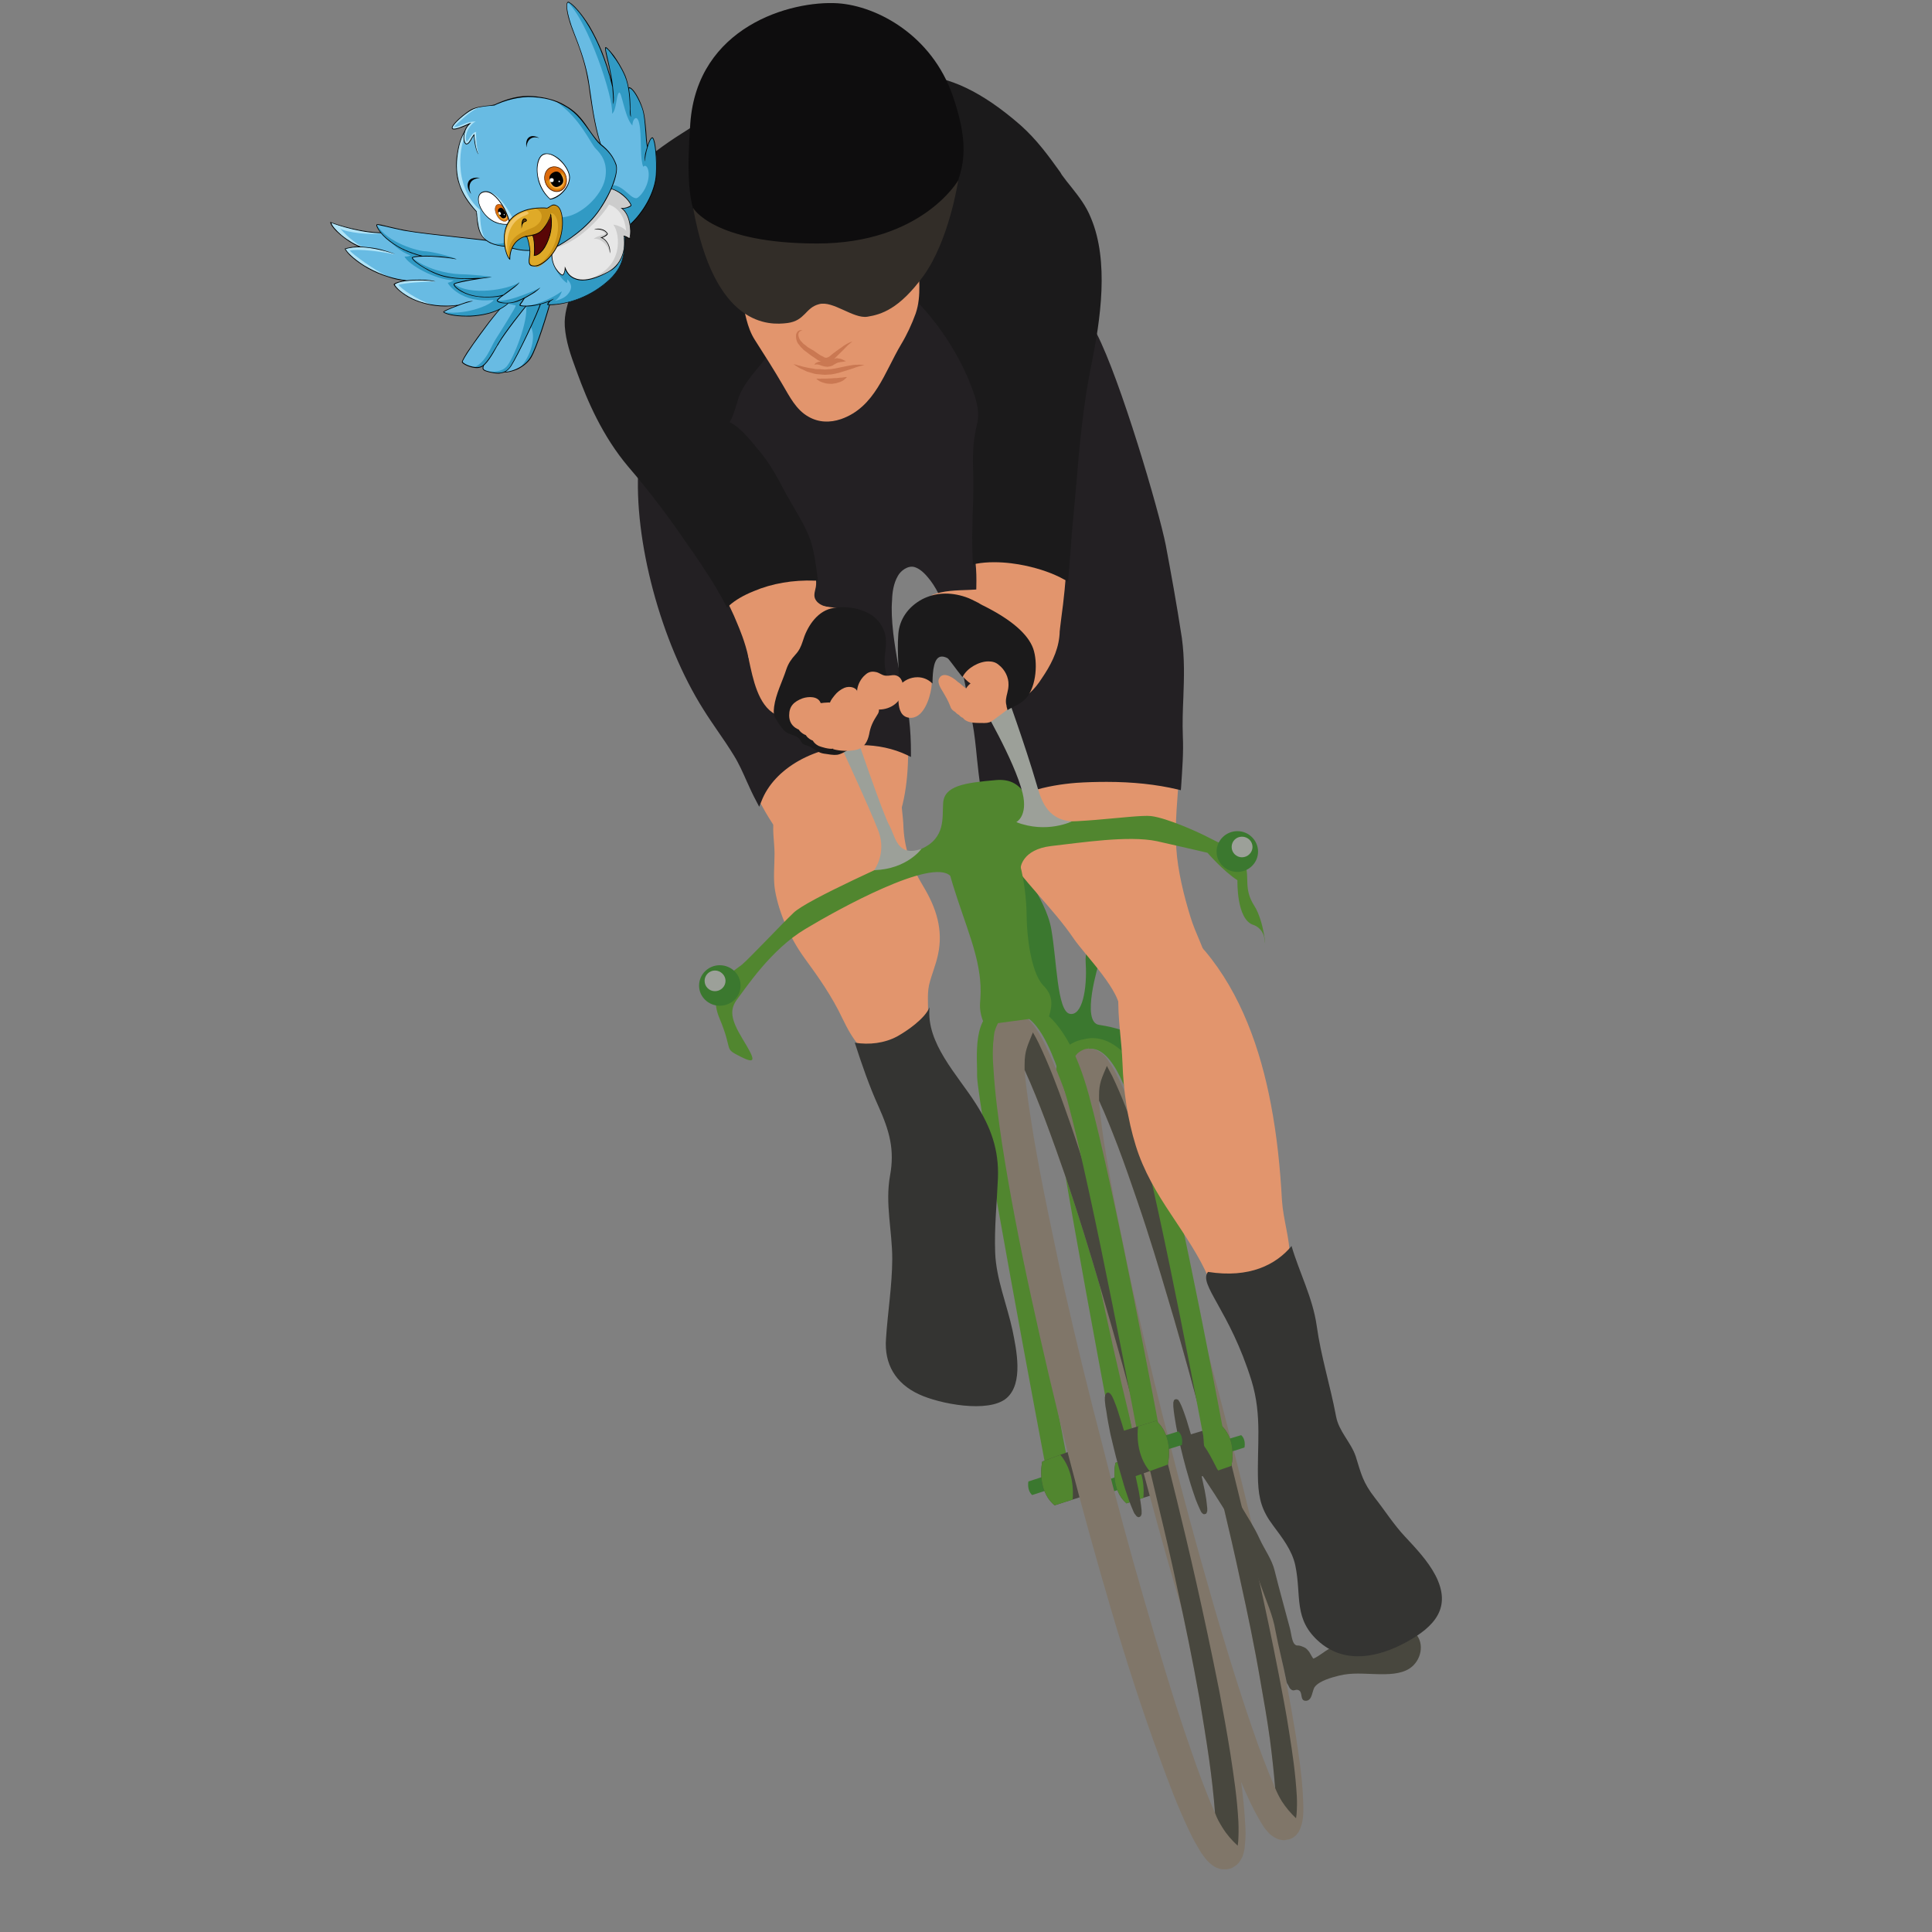<svg xmlns="http://www.w3.org/2000/svg" xmlns:xlink="http://www.w3.org/1999/xlink" width="40" zoomAndPan="magnify" viewBox="0 0 30 30" height="40" preserveAspectRatio="xMidYMid meet" version="1.0"><rect x="0" y="0" width="30" height="30" fill="#808080" stroke="none"/><defs><clipPath id="86d0f62d28"><path d="M 18 22 L 22.547 22 L 22.547 27 L 18 27 Z M 18 22 " clip-rule="nonzero"/></clipPath><clipPath id="5cda7e2f7c"><path d="M 15 15 L 20 15 L 20 29.031 L 15 29.031 Z M 15 15 " clip-rule="nonzero"/></clipPath><clipPath id="ef8c4eeba0"><path d="M 18 19 L 22.547 19 L 22.547 26 L 18 26 Z M 18 19 " clip-rule="nonzero"/></clipPath><clipPath id="e038896222"><path d="M 8.758 1 L 18 1 L 18 10 L 8.758 10 Z M 8.758 1 " clip-rule="nonzero"/></clipPath><clipPath id="74f36560f2"><path d="M 7 4 L 9 4 L 9 5.828 L 7 5.828 Z M 7 4 " clip-rule="nonzero"/></clipPath><clipPath id="578c31f677"><path d="M 8 4 L 9 4 L 9 5.828 L 8 5.828 Z M 8 4 " clip-rule="nonzero"/></clipPath><clipPath id="4235f565f5"><path d="M 7 4 L 9 4 L 9 5.828 L 7 5.828 Z M 7 4 " clip-rule="nonzero"/></clipPath><clipPath id="0022b6a713"><path d="M 5.129 3 L 9 3 L 9 5 L 5.129 5 Z M 5.129 3 " clip-rule="nonzero"/></clipPath><clipPath id="0d1823de4f"><path d="M 5.129 3 L 7 3 L 7 5 L 5.129 5 Z M 5.129 3 " clip-rule="nonzero"/></clipPath><clipPath id="cf775e03d7"><path d="M 5.129 3 L 9 3 L 9 5 L 5.129 5 Z M 5.129 3 " clip-rule="nonzero"/></clipPath><clipPath id="8af467c6e3"><path d="M 5.129 3 L 8 3 L 8 5 L 5.129 5 Z M 5.129 3 " clip-rule="nonzero"/></clipPath><clipPath id="16f2f27657"><path d="M 8 0.02 L 10.211 0.02 L 10.211 4 L 8 4 Z M 8 0.02 " clip-rule="nonzero"/></clipPath><clipPath id="81a66e6c1f"><path d="M 5.129 3 L 10 3 L 10 5 L 5.129 5 Z M 5.129 3 " clip-rule="nonzero"/></clipPath><clipPath id="51bd196384"><path d="M 5.129 3 L 8 3 L 8 5 L 5.129 5 Z M 5.129 3 " clip-rule="nonzero"/></clipPath><clipPath id="61ccae52de"><path d="M 5.129 3 L 10 3 L 10 5 L 5.129 5 Z M 5.129 3 " clip-rule="nonzero"/></clipPath></defs><path fill="#3b782f" d="M 15.73 13.312 C 15.73 13.312 16.242 13.945 16.324 14.426 C 16.41 14.906 16.414 15.695 16.609 15.742 C 16.805 15.785 16.883 15.355 16.859 14.961 C 16.832 14.566 17.066 14.949 17.066 14.949 C 17.066 14.949 16.777 15.871 17.066 15.914 C 17.352 15.957 17.512 16.031 17.512 16.031 C 17.512 16.031 17.715 16.723 17.531 16.551 C 16.934 15.988 16.539 16.371 16.539 16.371 L 16.082 15.707 L 15.73 13.312 " fill-opacity="1" fill-rule="nonzero"/><path fill="#e2956d" d="M 12.027 12.672 C 11.98 12.848 12.027 13.07 12.027 13.254 C 12.027 13.449 12.004 13.641 12.035 13.828 C 12.098 14.188 12.273 14.574 12.488 14.871 C 12.715 15.18 12.922 15.477 13.082 15.816 C 13.234 16.129 13.414 16.445 13.809 16.461 C 14.238 16.473 14.367 16.172 14.406 15.812 C 14.422 15.645 14.391 15.457 14.426 15.297 C 14.465 15.133 14.531 14.988 14.566 14.82 C 14.648 14.438 14.539 14.098 14.336 13.762 C 14.141 13.434 14.039 13.184 14.027 12.801 C 14.02 12.633 13.973 12.438 14.016 12.27 L 12.027 12.672 " fill-opacity="1" fill-rule="nonzero"/><path fill="#e2956d" d="M 13.578 11.273 C 13.234 11.301 12.895 11.355 12.578 11.492 C 12.246 11.637 11.887 11.828 11.629 12.102 C 11.68 12.211 11.727 12.324 11.785 12.43 C 12.047 12.91 12.34 13.375 12.918 13.43 C 14.016 13.535 14.148 12.188 14.09 11.359 C 13.918 11.305 13.746 11.258 13.578 11.273 " fill-opacity="1" fill-rule="nonzero"/><path fill="#e2956d" d="M 18.266 13.18 C 18.238 12.777 18.289 12.375 18.312 11.977 C 17.371 11.57 16.145 11.578 15.246 12.055 C 15.293 12.457 15.367 12.855 15.574 13.191 C 15.887 13.691 16.34 14.086 16.672 14.574 C 16.848 14.832 17.43 15.41 17.387 15.715 L 18.773 15.039 C 18.719 14.762 18.566 14.508 18.484 14.234 C 18.383 13.906 18.289 13.527 18.266 13.18 " fill-opacity="1" fill-rule="nonzero"/><path fill="#232023" d="M 18.352 9.906 C 18.27 9.371 18.18 8.879 18.102 8.465 C 17.996 7.926 17.398 5.895 17.027 5.176 C 16.945 5.02 16.77 4.98 16.598 4.945 C 16.523 4.93 16.449 4.914 16.387 4.891 C 16.371 4.883 16.355 4.883 16.344 4.883 C 16.172 4.883 16.105 5.227 16.008 5.789 C 15.941 6.18 15.852 6.715 15.715 6.715 C 15.707 6.715 15.699 6.711 15.699 6.715 C 15.703 6.691 15.742 6.633 15.762 6.598 C 15.812 6.527 15.852 6.473 15.824 6.426 C 15.816 6.41 15.797 6.391 15.754 6.391 C 15.746 6.391 15.734 6.391 15.719 6.395 C 15.699 6.363 15.766 6.184 15.797 6.094 C 15.855 5.938 15.883 5.859 15.852 5.816 C 15.832 5.789 15.801 5.781 15.758 5.805 C 15.746 5.766 15.75 5.656 15.75 5.59 C 15.758 5.457 15.758 5.379 15.723 5.348 C 15.711 5.336 15.699 5.328 15.684 5.328 C 15.652 5.254 15.598 5.086 15.555 4.938 C 15.496 4.75 15.445 4.59 15.418 4.539 C 15.273 4.281 14.762 3.758 14.488 3.672 C 14.441 3.656 14.391 3.652 14.328 3.652 C 14.102 3.652 13.797 3.75 13.527 3.84 C 13.352 3.895 13.188 3.949 13.074 3.969 C 12.945 3.984 12.684 4.168 12.402 4.359 C 12.137 4.539 11.832 4.746 11.719 4.758 C 11.492 4.777 11.32 5.297 11.145 5.844 C 11.008 6.262 10.852 6.734 10.707 6.805 C 10.57 6.871 10.438 6.883 10.32 6.895 C 10.121 6.91 9.934 6.926 9.914 7.242 C 9.836 8.387 10.262 9.973 10.922 11.016 C 10.992 11.129 11.07 11.242 11.145 11.352 C 11.23 11.473 11.316 11.602 11.395 11.73 C 11.473 11.855 11.535 11.996 11.594 12.129 C 11.641 12.234 11.691 12.344 11.746 12.445 L 11.789 12.527 L 11.824 12.441 C 12.02 11.93 12.656 11.57 13.367 11.57 C 13.629 11.57 13.875 11.625 14.082 11.723 L 14.145 11.754 L 14.145 11.684 C 14.145 11.512 14.137 11.336 14.117 11.168 C 14.105 11.086 14.086 11.004 14.07 10.922 L 14.055 10.852 C 14.02 10.695 13.988 10.539 13.957 10.383 C 13.918 10.172 13.891 10 13.871 9.836 C 13.848 9.629 13.84 9.469 13.852 9.32 C 13.855 9.199 13.875 9.059 13.941 8.945 C 13.984 8.863 14.098 8.777 14.199 8.805 C 14.262 8.824 14.328 8.871 14.398 8.953 C 14.539 9.113 14.629 9.324 14.695 9.508 C 14.727 9.598 14.762 9.695 14.793 9.805 C 14.914 10.223 14.992 10.641 15.074 11.082 L 15.098 11.211 C 15.133 11.395 15.152 11.59 15.172 11.793 C 15.203 12.078 15.234 12.375 15.309 12.656 L 15.332 12.734 L 15.383 12.672 C 15.691 12.309 16.277 12.191 16.711 12.156 C 16.871 12.145 17.031 12.141 17.188 12.141 C 17.586 12.141 17.957 12.18 18.285 12.258 L 18.336 12.27 L 18.34 12.223 C 18.359 11.93 18.379 11.684 18.367 11.426 C 18.359 11.223 18.367 11.023 18.375 10.832 C 18.387 10.516 18.395 10.223 18.352 9.906 " fill-opacity="1" fill-rule="nonzero"/><path fill="#51862f" d="M 17.375 22.816 C 17.336 22.605 16.395 17.633 16.383 17.176 L 16.379 17.098 C 16.371 16.672 16.355 16.188 16.887 16.129 L 16.906 16.285 C 16.695 16.305 16.688 16.598 16.699 17.09 L 16.703 17.168 C 16.711 17.527 17.418 21.328 17.688 22.762 L 17.375 22.816 " fill-opacity="1" fill-rule="nonzero"/><path fill="#3b782f" d="M 17.121 23.004 L 17.367 22.922 C 17.426 22.988 17.422 23.078 17.418 23.117 L 17.176 23.195 C 17.094 23.125 17.121 23.004 17.121 23.004 " fill-opacity="1" fill-rule="nonzero"/><path fill="#48473e" d="M 17.32 22.715 L 17.578 22.617 L 17.812 22.531 C 18.07 22.781 18 23.18 18 23.18 L 17.754 23.258 L 17.492 23.344 C 17.23 23.117 17.32 22.715 17.32 22.715 " fill-opacity="1" fill-rule="nonzero"/><path fill="#51862f" d="M 17.32 22.715 L 17.578 22.617 C 17.77 22.844 17.766 23.141 17.754 23.258 L 17.492 23.344 C 17.23 23.117 17.32 22.715 17.32 22.715 " fill-opacity="1" fill-rule="nonzero"/><path fill="#807669" d="M 19.445 26.836 C 19.328 26.496 19.215 26.145 19.105 25.789 C 18.996 25.438 18.887 25.074 18.785 24.711 C 18.574 23.98 18.371 23.234 18.184 22.488 C 17.988 21.742 17.809 20.992 17.641 20.25 C 17.555 19.883 17.48 19.512 17.406 19.148 C 17.328 18.785 17.262 18.426 17.199 18.074 C 17.156 17.828 17.117 17.582 17.09 17.344 C 17.082 17.258 17.07 17.176 17.066 17.09 C 17.07 17.105 17.078 17.117 17.082 17.133 C 17.184 17.352 17.273 17.578 17.359 17.801 C 17.469 18.09 17.566 18.375 17.66 18.648 C 17.848 19.195 18 19.703 18.133 20.152 C 18.27 20.605 18.379 21 18.469 21.324 C 18.648 21.977 18.742 22.352 18.742 22.352 C 18.742 22.352 18.84 22.723 18.996 23.383 C 19.074 23.711 19.168 24.109 19.266 24.57 C 19.367 25.027 19.477 25.547 19.574 26.117 C 19.625 26.402 19.676 26.695 19.719 27.004 C 19.75 27.238 19.781 27.48 19.797 27.723 C 19.801 27.734 19.801 27.75 19.801 27.766 C 19.672 27.469 19.555 27.156 19.445 26.836 Z M 20.234 27.93 C 20.219 27.582 20.168 27.258 20.121 26.945 C 20.07 26.633 20.016 26.332 19.961 26.047 C 19.734 24.902 19.512 23.961 19.352 23.301 C 19.191 22.641 19.09 22.266 19.09 22.266 C 19.09 22.266 18.996 21.891 18.82 21.234 C 18.645 20.578 18.387 19.641 18.031 18.527 C 17.945 18.25 17.848 17.961 17.742 17.664 C 17.633 17.367 17.52 17.059 17.367 16.742 C 17.328 16.664 17.289 16.586 17.23 16.5 C 17.203 16.457 17.176 16.414 17.109 16.355 C 17.102 16.352 17.09 16.344 17.078 16.336 C 17.066 16.328 17.055 16.32 17.035 16.312 C 17.016 16.305 17.012 16.297 16.965 16.289 C 16.945 16.285 16.926 16.281 16.906 16.285 L 16.891 16.285 C 16.879 16.285 16.852 16.289 16.84 16.293 C 16.828 16.297 16.812 16.305 16.797 16.312 C 16.766 16.328 16.75 16.34 16.73 16.359 C 16.715 16.375 16.703 16.391 16.691 16.406 C 16.684 16.418 16.676 16.43 16.672 16.441 C 16.648 16.488 16.641 16.523 16.633 16.551 C 16.625 16.582 16.621 16.609 16.617 16.637 C 16.613 16.688 16.609 16.738 16.609 16.785 C 16.605 16.879 16.609 16.973 16.617 17.062 C 16.637 17.422 16.688 17.781 16.742 18.145 C 16.852 18.867 16.996 19.605 17.16 20.352 C 17.32 21.102 17.5 21.855 17.688 22.609 C 17.887 23.359 18.09 24.109 18.309 24.844 C 18.527 25.578 18.754 26.297 19.008 26.984 C 19.133 27.328 19.262 27.668 19.418 27.996 C 19.457 28.078 19.5 28.16 19.547 28.242 C 19.57 28.285 19.598 28.324 19.625 28.371 C 19.641 28.391 19.656 28.414 19.68 28.438 C 19.699 28.461 19.723 28.488 19.766 28.516 C 19.777 28.523 19.789 28.531 19.805 28.539 C 19.82 28.547 19.836 28.555 19.859 28.562 C 19.879 28.566 19.898 28.57 19.918 28.574 C 19.934 28.574 19.957 28.574 19.957 28.574 L 19.965 28.57 C 19.969 28.57 20.051 28.555 20.035 28.555 C 20.047 28.551 20.062 28.543 20.078 28.535 C 20.086 28.527 20.098 28.52 20.109 28.512 C 20.129 28.492 20.141 28.48 20.152 28.465 C 20.164 28.445 20.172 28.438 20.176 28.426 C 20.184 28.41 20.188 28.398 20.191 28.391 C 20.223 28.309 20.227 28.258 20.234 28.207 C 20.242 28.105 20.238 28.016 20.234 27.93 " fill-opacity="1" fill-rule="nonzero"/><path fill="#48473e" d="M 20.133 28.172 C 20.129 28.191 20.129 28.211 20.125 28.234 C 20.043 28.156 19.969 28.07 19.906 27.973 C 19.859 27.895 19.836 27.848 19.801 27.766 C 19.781 27.523 19.75 27.238 19.719 27.004 C 19.676 26.695 19.625 26.402 19.574 26.117 C 19.477 25.547 19.367 25.027 19.266 24.57 C 19.168 24.109 19.074 23.711 18.996 23.383 C 18.84 22.723 18.742 22.352 18.742 22.352 C 18.742 22.352 18.648 21.977 18.469 21.324 C 18.379 21 18.27 20.605 18.133 20.152 C 18 19.703 17.848 19.195 17.66 18.648 C 17.566 18.375 17.469 18.09 17.359 17.801 C 17.273 17.578 17.168 17.309 17.066 17.09 L 17.066 17.012 C 17.066 16.812 17.109 16.742 17.188 16.551 C 17.215 16.605 17.242 16.656 17.27 16.707 C 17.422 17.023 17.535 17.332 17.641 17.629 C 17.75 17.926 17.844 18.215 17.934 18.496 C 18.285 19.605 18.547 20.543 18.723 21.199 C 18.898 21.855 18.992 22.23 18.992 22.23 C 18.992 22.23 19.09 22.605 19.25 23.266 C 19.414 23.926 19.637 24.867 19.859 26.012 C 19.914 26.297 19.973 26.598 20.02 26.91 C 20.07 27.223 20.117 27.543 20.137 27.895 C 20.141 27.98 20.141 28.07 20.133 28.172 " fill-opacity="1" fill-rule="nonzero"/><path fill="#48473e" d="M 18.73 23.277 C 18.723 23.23 18.715 23.188 18.707 23.145 C 18.672 22.98 18.641 22.84 18.617 22.746 C 18.594 22.648 18.578 22.594 18.578 22.594 C 18.578 22.594 18.566 22.539 18.539 22.445 C 18.516 22.352 18.477 22.215 18.426 22.051 C 18.414 22.012 18.398 21.969 18.383 21.926 C 18.367 21.883 18.352 21.84 18.328 21.793 C 18.324 21.781 18.316 21.77 18.309 21.758 C 18.305 21.75 18.301 21.746 18.293 21.734 L 18.285 21.734 L 18.281 21.73 L 18.27 21.727 L 18.254 21.727 L 18.246 21.73 L 18.234 21.738 L 18.23 21.742 L 18.227 21.75 L 18.223 21.766 L 18.219 21.777 L 18.219 21.797 C 18.219 21.812 18.219 21.824 18.219 21.84 C 18.223 21.891 18.23 21.941 18.238 21.996 C 18.254 22.102 18.273 22.207 18.297 22.316 C 18.32 22.426 18.348 22.535 18.375 22.645 C 18.402 22.754 18.434 22.863 18.465 22.969 C 18.496 23.078 18.531 23.18 18.566 23.281 C 18.586 23.332 18.605 23.379 18.629 23.43 C 18.633 23.441 18.641 23.453 18.645 23.465 L 18.656 23.484 L 18.676 23.504 L 18.691 23.512 L 18.707 23.512 L 18.715 23.508 L 18.723 23.508 L 18.738 23.492 L 18.738 23.484 C 18.746 23.473 18.746 23.465 18.746 23.461 C 18.746 23.445 18.746 23.43 18.746 23.418 C 18.742 23.367 18.734 23.32 18.73 23.277 " fill-opacity="1" fill-rule="nonzero"/><path fill="#3b782f" d="M 19.324 22.477 L 19.078 22.555 C 19.02 22.484 19.023 22.395 19.027 22.359 L 19.273 22.285 C 19.352 22.355 19.324 22.477 19.324 22.477 " fill-opacity="1" fill-rule="nonzero"/><path fill="#48473e" d="M 19.121 22.762 L 18.863 22.852 L 18.625 22.938 C 18.371 22.68 18.449 22.285 18.449 22.285 L 18.695 22.211 L 18.957 22.129 C 19.219 22.359 19.121 22.762 19.121 22.762 " fill-opacity="1" fill-rule="nonzero"/><path fill="#51862f" d="M 19.121 22.762 L 18.863 22.852 C 18.676 22.625 18.68 22.328 18.695 22.211 L 18.957 22.129 C 19.219 22.359 19.121 22.762 19.121 22.762 " fill-opacity="1" fill-rule="nonzero"/><path fill="#51862f" d="M 18.703 22.395 C 18.695 22.359 18.047 18.875 17.68 17.527 C 17.363 16.367 17.07 16.27 16.906 16.285 C 16.895 16.246 16.859 16.133 16.859 16.133 C 16.887 16.125 17.043 16.086 17.246 16.195 C 17.559 16.363 17.809 16.785 17.988 17.445 C 18.359 18.805 19.012 22.301 19.016 22.336 L 18.703 22.395 " fill-opacity="1" fill-rule="nonzero"/><g clip-path="url(#86d0f62d28)"><path fill="#48473e" d="M 21.977 25.363 C 21.77 25.145 21.391 25.301 21.16 25.387 C 20.988 25.449 20.801 25.508 20.645 25.598 C 20.562 25.645 20.484 25.715 20.398 25.754 C 20.387 25.762 20.336 25.656 20.328 25.648 C 20.281 25.59 20.266 25.582 20.199 25.559 C 20.137 25.539 20.137 25.57 20.094 25.52 C 20.059 25.473 20.047 25.348 20.031 25.289 C 19.953 24.992 19.867 24.691 19.793 24.391 C 19.75 24.211 19.633 24.059 19.559 23.895 C 19.48 23.719 19.375 23.562 19.277 23.395 C 19.156 23.191 19.02 23.004 18.895 22.801 C 18.852 22.727 18.656 22.273 18.523 22.359 C 18.469 22.395 18.473 22.496 18.484 22.547 C 18.508 22.695 18.629 22.848 18.711 22.973 C 18.91 23.273 19.109 23.582 19.277 23.902 C 19.402 24.141 19.496 24.391 19.586 24.641 C 19.664 24.867 19.766 25.082 19.805 25.32 C 19.855 25.586 19.926 25.848 19.977 26.113 C 19.98 26.133 19.992 26.152 20.004 26.168 C 20.012 26.188 20.023 26.211 20.039 26.227 C 20.09 26.273 20.109 26.227 20.156 26.242 C 20.242 26.266 20.172 26.414 20.281 26.41 C 20.383 26.402 20.371 26.25 20.418 26.191 C 20.492 26.098 20.68 26.047 20.789 26.02 C 20.988 25.969 21.18 25.992 21.379 25.996 C 21.547 26 21.75 26 21.891 25.906 C 22.066 25.789 22.129 25.523 21.977 25.363 " fill-opacity="1" fill-rule="nonzero"/></g><path fill="#51862f" d="M 16.242 22.805 C 16.199 22.578 15.184 17.203 15.172 16.707 L 15.172 16.621 C 15.16 16.16 15.145 15.637 15.719 15.574 L 15.738 15.742 C 15.512 15.766 15.504 16.082 15.516 16.613 L 15.52 16.699 C 15.527 17.086 16.289 21.195 16.586 22.742 L 16.242 22.805 " fill-opacity="1" fill-rule="nonzero"/><path fill="#3b782f" d="M 15.969 23.004 L 16.234 22.918 C 16.297 22.992 16.297 23.09 16.293 23.129 L 16.027 23.215 C 15.941 23.137 15.969 23.004 15.969 23.004 " fill-opacity="1" fill-rule="nonzero"/><path fill="#48473e" d="M 16.184 22.695 L 16.465 22.59 L 16.719 22.496 C 16.996 22.77 16.922 23.199 16.922 23.199 L 16.656 23.285 L 16.375 23.375 C 16.086 23.129 16.184 22.695 16.184 22.695 " fill-opacity="1" fill-rule="nonzero"/><path fill="#51862f" d="M 16.184 22.695 L 16.465 22.59 C 16.668 22.832 16.668 23.152 16.656 23.285 L 16.375 23.375 C 16.086 23.129 16.184 22.695 16.184 22.695 " fill-opacity="1" fill-rule="nonzero"/><g clip-path="url(#5cda7e2f7c)"><path fill="#807669" d="M 18.484 27.148 C 18.355 26.781 18.234 26.402 18.117 26.02 C 18 25.637 17.883 25.246 17.77 24.852 C 17.539 24.062 17.324 23.258 17.121 22.449 C 16.91 21.641 16.711 20.832 16.531 20.031 C 16.441 19.633 16.359 19.234 16.277 18.84 C 16.195 18.445 16.121 18.059 16.055 17.676 C 16.012 17.41 15.969 17.145 15.938 16.887 C 15.926 16.797 15.918 16.703 15.91 16.613 C 15.918 16.629 15.922 16.645 15.93 16.66 C 16.039 16.898 16.137 17.145 16.227 17.383 C 16.344 17.695 16.453 18 16.555 18.297 C 16.754 18.887 16.922 19.438 17.066 19.926 C 17.211 20.414 17.332 20.84 17.43 21.191 C 17.621 21.898 17.727 22.301 17.727 22.301 C 17.727 22.301 17.828 22.703 17.996 23.414 C 18.082 23.77 18.184 24.203 18.289 24.699 C 18.398 25.195 18.516 25.758 18.625 26.371 C 18.676 26.68 18.73 27 18.777 27.332 C 18.812 27.582 18.844 27.844 18.863 28.105 C 18.863 28.121 18.867 28.137 18.867 28.152 C 18.727 27.836 18.602 27.496 18.484 27.148 Z M 19.336 28.332 C 19.316 27.953 19.266 27.605 19.215 27.27 C 19.16 26.93 19.102 26.605 19.039 26.297 C 18.797 25.059 18.555 24.039 18.383 23.328 C 18.207 22.613 18.098 22.207 18.098 22.207 C 18.098 22.207 18 21.801 17.809 21.094 C 17.617 20.383 17.34 19.371 16.957 18.168 C 16.859 17.871 16.758 17.559 16.641 17.234 C 16.523 16.91 16.402 16.582 16.238 16.238 C 16.195 16.152 16.152 16.066 16.09 15.977 C 16.059 15.93 16.027 15.883 15.957 15.82 C 15.949 15.812 15.938 15.805 15.926 15.797 C 15.91 15.789 15.902 15.781 15.879 15.77 C 15.855 15.762 15.852 15.758 15.801 15.746 C 15.781 15.742 15.758 15.742 15.738 15.742 L 15.723 15.742 C 15.711 15.746 15.68 15.75 15.668 15.754 C 15.652 15.758 15.637 15.766 15.617 15.773 C 15.586 15.789 15.57 15.805 15.547 15.824 C 15.531 15.84 15.52 15.855 15.508 15.871 C 15.496 15.887 15.492 15.898 15.484 15.914 C 15.461 15.961 15.449 16 15.441 16.031 C 15.438 16.066 15.43 16.094 15.43 16.125 C 15.422 16.18 15.418 16.234 15.418 16.285 C 15.414 16.387 15.418 16.488 15.426 16.586 C 15.449 16.977 15.5 17.359 15.559 17.754 C 15.68 18.535 15.836 19.336 16.012 20.141 C 16.188 20.949 16.379 21.766 16.586 22.582 C 16.797 23.395 17.02 24.203 17.254 24.996 C 17.488 25.789 17.738 26.566 18.012 27.309 C 18.148 27.684 18.285 28.047 18.453 28.402 C 18.496 28.492 18.539 28.582 18.594 28.672 C 18.617 28.715 18.645 28.762 18.68 28.809 C 18.695 28.832 18.715 28.855 18.738 28.883 C 18.758 28.906 18.785 28.934 18.828 28.965 C 18.844 28.977 18.855 28.984 18.871 28.992 C 18.891 29 18.902 29.008 18.93 29.016 C 18.949 29.023 18.973 29.027 18.992 29.027 C 19.012 29.027 19.039 29.027 19.039 29.027 L 19.047 29.027 C 19.051 29.027 19.137 29.008 19.121 29.008 C 19.137 29.004 19.152 28.992 19.164 28.984 C 19.176 28.977 19.188 28.969 19.199 28.961 C 19.223 28.941 19.234 28.926 19.246 28.91 C 19.262 28.891 19.266 28.879 19.273 28.867 C 19.281 28.852 19.289 28.84 19.293 28.832 C 19.324 28.742 19.328 28.688 19.332 28.633 C 19.344 28.523 19.344 28.426 19.336 28.332 " fill-opacity="1" fill-rule="nonzero"/></g><path fill="#48473e" d="M 19.227 28.594 C 19.223 28.617 19.223 28.637 19.219 28.66 C 19.129 28.578 19.047 28.484 18.98 28.375 C 18.93 28.293 18.902 28.246 18.867 28.152 C 18.848 27.891 18.812 27.582 18.777 27.332 C 18.73 27 18.676 26.68 18.625 26.371 C 18.516 25.758 18.398 25.195 18.289 24.699 C 18.184 24.203 18.082 23.77 17.996 23.414 C 17.828 22.703 17.727 22.301 17.727 22.301 C 17.727 22.301 17.621 21.898 17.43 21.191 C 17.332 20.84 17.211 20.414 17.066 19.926 C 16.922 19.438 16.754 18.887 16.555 18.297 C 16.453 18 16.344 17.695 16.227 17.383 C 16.137 17.145 16.02 16.852 15.91 16.613 L 15.91 16.531 C 15.91 16.312 15.957 16.238 16.039 16.031 C 16.074 16.09 16.102 16.145 16.129 16.199 C 16.293 16.543 16.418 16.875 16.531 17.195 C 16.648 17.52 16.75 17.832 16.848 18.133 C 17.23 19.336 17.512 20.344 17.703 21.055 C 17.891 21.766 17.992 22.172 17.992 22.172 C 17.992 22.172 18.098 22.578 18.273 23.289 C 18.449 24.004 18.688 25.023 18.934 26.262 C 18.992 26.57 19.051 26.891 19.105 27.23 C 19.156 27.566 19.211 27.918 19.23 28.293 C 19.234 28.387 19.234 28.484 19.227 28.594 " fill-opacity="1" fill-rule="nonzero"/><path fill="#48473e" d="M 17.707 23.301 C 17.699 23.25 17.691 23.203 17.684 23.16 C 17.648 22.98 17.613 22.832 17.59 22.727 C 17.562 22.625 17.547 22.566 17.547 22.566 C 17.547 22.566 17.531 22.508 17.504 22.402 C 17.477 22.301 17.438 22.152 17.379 21.977 C 17.367 21.934 17.352 21.891 17.336 21.844 C 17.316 21.797 17.301 21.746 17.277 21.699 C 17.27 21.684 17.266 21.672 17.254 21.66 C 17.25 21.652 17.246 21.645 17.234 21.637 L 17.23 21.633 L 17.223 21.629 L 17.211 21.625 L 17.195 21.625 L 17.188 21.629 L 17.176 21.637 L 17.172 21.645 L 17.168 21.648 L 17.16 21.668 L 17.16 21.68 C 17.156 21.688 17.156 21.695 17.156 21.703 C 17.156 21.719 17.156 21.734 17.156 21.746 C 17.16 21.805 17.168 21.859 17.18 21.918 C 17.195 22.031 17.219 22.148 17.242 22.266 C 17.27 22.383 17.297 22.5 17.328 22.621 C 17.359 22.738 17.391 22.855 17.426 22.969 C 17.457 23.086 17.496 23.199 17.535 23.309 C 17.555 23.359 17.574 23.414 17.598 23.465 C 17.605 23.48 17.609 23.492 17.617 23.504 L 17.633 23.523 L 17.641 23.535 L 17.652 23.547 L 17.676 23.559 L 17.684 23.559 L 17.684 23.555 L 17.695 23.555 L 17.703 23.551 L 17.719 23.535 L 17.719 23.527 C 17.727 23.516 17.727 23.508 17.727 23.5 C 17.727 23.484 17.727 23.469 17.727 23.457 C 17.723 23.402 17.715 23.352 17.707 23.301 " fill-opacity="1" fill-rule="nonzero"/><path fill="#51862f" d="M 17.68 22.348 C 17.672 22.309 16.969 18.543 16.574 17.086 C 16.23 15.832 15.918 15.727 15.738 15.742 C 15.723 15.699 15.688 15.578 15.688 15.578 C 15.719 15.57 15.887 15.527 16.105 15.648 C 16.441 15.832 16.711 16.285 16.906 16.996 C 17.309 18.469 18.012 22.25 18.02 22.285 L 17.68 22.348 " fill-opacity="1" fill-rule="nonzero"/><path fill="#3b782f" d="M 18.352 22.438 L 18.086 22.52 C 18.023 22.445 18.027 22.348 18.031 22.309 L 18.297 22.227 C 18.383 22.305 18.352 22.438 18.352 22.438 " fill-opacity="1" fill-rule="nonzero"/><path fill="#48473e" d="M 18.133 22.742 L 17.852 22.844 L 17.598 22.934 C 17.32 22.656 17.406 22.23 17.406 22.23 L 17.672 22.148 L 17.953 22.062 C 18.238 22.312 18.133 22.742 18.133 22.742 " fill-opacity="1" fill-rule="nonzero"/><path fill="#51862f" d="M 18.133 22.742 L 17.852 22.844 C 17.648 22.598 17.656 22.277 17.672 22.148 L 17.953 22.062 C 18.238 22.312 18.133 22.742 18.133 22.742 " fill-opacity="1" fill-rule="nonzero"/><path fill="#51862f" d="M 16.199 15.301 C 16.039 15.137 15.945 14.656 15.941 14.191 C 15.934 13.727 15.805 13.062 15.566 12.879 C 15.328 12.699 14.824 12.945 14.715 13.129 C 14.605 13.312 14.918 14.078 15.082 14.598 C 15.246 15.113 15.234 15.363 15.219 15.566 C 15.203 15.766 15.293 15.914 15.293 15.914 L 16.289 15.781 C 16.34 15.613 16.359 15.461 16.199 15.301 " fill-opacity="1" fill-rule="nonzero"/><path fill="#51862f" d="M 14.645 12.473 C 14.629 12.691 14.688 13.012 14.309 13.18 C 13.93 13.352 12.523 13.973 12.32 14.176 C 12.113 14.375 11.648 14.871 11.52 14.98 C 11.391 15.086 10.957 15.297 11.172 15.812 C 11.391 16.332 11.227 16.27 11.496 16.406 C 11.766 16.543 11.715 16.438 11.531 16.133 C 11.344 15.824 11.324 15.676 11.453 15.508 C 11.582 15.34 11.973 14.742 12.504 14.426 C 13.031 14.109 14.473 13.316 14.758 13.602 C 15.043 13.891 15.848 13.477 15.848 13.477 C 15.848 13.477 15.867 13.191 16.324 13.137 C 16.781 13.086 17.523 12.969 17.965 13.062 C 18.402 13.16 18.75 13.242 18.75 13.242 C 18.75 13.242 19 13.531 19.215 13.668 C 19.215 13.668 19.195 14.281 19.465 14.363 C 19.465 14.363 19.59 14.398 19.629 14.547 C 19.633 14.562 19.633 14.578 19.637 14.598 C 19.66 14.789 19.637 14.312 19.473 14.059 C 19.312 13.805 19.402 13.637 19.34 13.434 C 19.281 13.234 18.945 13.098 18.781 13.012 C 18.621 12.926 18.125 12.703 17.875 12.672 C 17.625 12.641 16.383 12.852 16.168 12.703 C 15.949 12.555 15.961 12.07 15.465 12.113 C 14.969 12.156 14.66 12.203 14.645 12.473 " fill-opacity="1" fill-rule="nonzero"/><path fill="#3b782f" d="M 11.5 15.305 C 11.5 15.477 11.355 15.617 11.176 15.617 C 11 15.617 10.855 15.477 10.855 15.305 C 10.855 15.129 11 14.988 11.176 14.988 C 11.355 14.988 11.5 15.129 11.5 15.305 " fill-opacity="1" fill-rule="nonzero"/><path fill="#9ca099" d="M 11.266 15.23 C 11.266 15.32 11.191 15.391 11.102 15.391 C 11.012 15.391 10.941 15.32 10.941 15.23 C 10.941 15.145 11.012 15.07 11.102 15.07 C 11.191 15.07 11.266 15.145 11.266 15.23 " fill-opacity="1" fill-rule="nonzero"/><path fill="#3b782f" d="M 18.891 13.223 C 18.891 13.398 19.035 13.539 19.215 13.539 C 19.391 13.539 19.535 13.398 19.535 13.223 C 19.535 13.051 19.391 12.906 19.215 12.906 C 19.035 12.906 18.891 13.051 18.891 13.223 " fill-opacity="1" fill-rule="nonzero"/><path fill="#9ca099" d="M 19.125 13.152 C 19.125 13.238 19.195 13.312 19.285 13.312 C 19.375 13.312 19.449 13.238 19.449 13.152 C 19.449 13.062 19.375 12.992 19.285 12.992 C 19.195 12.992 19.125 13.062 19.125 13.152 " fill-opacity="1" fill-rule="nonzero"/><path fill="#9ca099" d="M 13.574 13.512 C 13.574 13.512 13.77 13.254 13.641 12.906 C 13.512 12.562 12.977 11.414 12.977 11.414 L 13.266 11.336 C 13.266 11.336 13.707 12.637 13.809 12.816 C 13.906 12.992 13.93 13.316 14.309 13.18 C 14.309 13.18 14.086 13.496 13.574 13.512 " fill-opacity="1" fill-rule="nonzero"/><path fill="#9ca099" d="M 15.781 12.766 C 15.781 12.766 15.965 12.672 15.879 12.316 C 15.754 11.805 15.223 10.91 15.223 10.91 L 15.613 10.727 C 15.613 10.727 15.918 11.566 16.098 12.184 C 16.156 12.379 16.238 12.73 16.645 12.754 C 16.645 12.754 16.254 12.949 15.781 12.766 " fill-opacity="1" fill-rule="nonzero"/><path fill="#e2956d" d="M 18.762 19.836 C 18.633 19.523 18.395 19.176 18.188 18.863 C 17.961 18.523 17.758 18.184 17.637 17.793 C 17.508 17.379 17.445 16.938 17.43 16.512 C 17.418 16.16 17.352 15.801 17.367 15.453 C 17.383 15.094 17.457 14.695 17.844 14.555 C 18.16 14.441 18.48 14.492 18.711 14.766 C 19.27 15.43 19.574 16.297 19.734 17.145 C 19.828 17.633 19.879 18.137 19.906 18.637 C 19.926 18.938 20.027 19.23 20.027 19.508 C 20.027 19.828 18.883 20.129 18.762 19.836 " fill-opacity="1" fill-rule="nonzero"/><g clip-path="url(#ef8c4eeba0)"><path fill="#343432" d="M 18.758 19.75 C 19.402 19.852 19.816 19.637 20.055 19.348 C 20.172 19.75 20.383 20.148 20.445 20.582 C 20.512 21.066 20.656 21.512 20.746 21.992 C 20.789 22.227 20.977 22.395 21.051 22.613 C 21.137 22.887 21.16 23.016 21.352 23.262 C 21.508 23.461 21.641 23.672 21.812 23.855 C 21.984 24.039 22.172 24.238 22.289 24.461 C 22.547 24.961 22.281 25.258 21.828 25.504 C 21.402 25.734 20.898 25.84 20.5 25.508 C 20.074 25.148 20.215 24.785 20.113 24.305 C 20.062 24.07 19.91 23.879 19.766 23.684 C 19.598 23.461 19.547 23.281 19.535 23.008 C 19.516 22.453 19.602 21.992 19.434 21.441 C 19.094 20.344 18.602 19.941 18.758 19.75 " fill-opacity="1" fill-rule="nonzero"/></g><path fill="#343432" d="M 15.723 20.66 C 15.637 20.258 15.469 19.863 15.453 19.453 C 15.438 19.062 15.48 18.68 15.496 18.289 C 15.512 17.855 15.387 17.504 15.152 17.137 C 14.867 16.688 14.379 16.199 14.434 15.641 C 14.363 15.816 14.086 16.008 13.93 16.094 C 13.734 16.199 13.5 16.227 13.273 16.191 C 13.375 16.508 13.5 16.871 13.641 17.18 C 13.812 17.562 13.895 17.852 13.82 18.258 C 13.742 18.691 13.855 19.113 13.855 19.551 C 13.852 19.973 13.785 20.371 13.758 20.785 C 13.727 21.18 13.906 21.484 14.273 21.652 C 14.582 21.797 15.348 21.949 15.629 21.711 C 15.898 21.48 15.781 20.949 15.723 20.66 " fill-opacity="1" fill-rule="nonzero"/><path fill="#e2956d" d="M 12.613 8.812 C 12.598 8.797 12.57 8.809 12.527 8.816 C 12.477 8.824 12.426 8.836 12.375 8.844 C 12.168 8.887 11.969 8.941 11.773 9.008 C 11.609 9.062 11.398 9.117 11.215 9.203 C 11.305 9.359 11.383 9.52 11.449 9.684 C 11.477 9.75 11.574 9.977 11.621 10.207 C 11.645 10.309 11.836 9.844 11.91 9.797 C 12.066 9.699 12.227 9.625 12.402 9.578 C 12.488 9.555 12.582 9.547 12.664 9.516 C 12.703 9.504 12.957 9.445 12.867 9.43 C 12.77 9.41 12.707 9.375 12.672 9.324 C 12.633 9.27 12.645 9.215 12.66 9.152 C 12.688 9.055 12.668 8.941 12.637 8.848 C 12.629 8.832 12.621 8.82 12.613 8.812 " fill-opacity="1" fill-rule="nonzero"/><path fill="#e2956d" d="M 16.012 8.555 C 15.73 8.504 15.43 8.492 15.141 8.531 C 15.145 8.633 15.145 8.73 15.156 8.832 C 15.191 9.316 15.031 9.863 15.543 10.129 C 15.742 10.23 16.078 10.277 16.277 10.156 C 16.445 10.051 16.457 9.766 16.48 9.594 C 16.52 9.309 16.547 9.02 16.566 8.73 C 16.391 8.652 16.207 8.586 16.012 8.555 " fill-opacity="1" fill-rule="nonzero"/><g clip-path="url(#e038896222)"><path fill="#1b1a1b" d="M 16.941 3.387 C 16.863 3.191 16.75 3.051 16.633 2.902 C 16.586 2.844 16.535 2.781 16.488 2.715 L 16.465 2.676 C 16.277 2.414 16.098 2.168 15.848 1.945 C 15.254 1.426 14.723 1.172 14.223 1.172 C 14.203 1.172 14.18 1.172 14.156 1.172 L 14.121 1.176 L 13.98 2.156 C 13.574 2.082 13.078 2.129 12.504 2.289 C 12.262 2.359 12.031 2.453 11.82 2.566 L 11.344 1.391 L 11.297 1.461 C 11.129 1.715 10.859 1.902 10.59 2.07 C 10.305 2.25 10.078 2.422 9.836 2.637 C 9.316 3.102 9.121 3.586 8.945 4.309 C 8.926 4.391 8.898 4.473 8.871 4.551 C 8.816 4.711 8.758 4.879 8.77 5.066 C 8.785 5.297 8.863 5.52 8.941 5.73 L 8.961 5.785 C 9.117 6.215 9.352 6.77 9.758 7.25 C 10.078 7.621 10.391 8.035 10.691 8.477 L 10.754 8.566 C 10.934 8.828 11.117 9.102 11.262 9.383 L 11.289 9.434 L 11.332 9.395 C 11.418 9.32 11.539 9.246 11.703 9.18 C 11.988 9.059 12.312 9.004 12.652 9.016 L 12.703 9.016 L 12.695 8.965 C 12.688 8.91 12.68 8.855 12.672 8.797 C 12.652 8.66 12.629 8.523 12.586 8.391 C 12.527 8.223 12.434 8.062 12.344 7.91 C 12.301 7.836 12.258 7.762 12.219 7.691 L 12.211 7.68 C 12.086 7.438 11.953 7.188 11.77 6.977 C 11.754 6.957 11.734 6.938 11.715 6.91 C 11.617 6.793 11.473 6.621 11.328 6.555 C 11.375 6.488 11.406 6.379 11.445 6.254 C 11.457 6.211 11.469 6.176 11.477 6.152 C 11.539 5.996 11.641 5.871 11.75 5.734 C 11.77 5.711 11.793 5.684 11.816 5.656 C 11.945 5.492 12.055 5.309 12.16 5.129 C 12.285 4.918 12.414 4.699 12.578 4.516 L 12.594 4.496 L 12.5 4.262 C 12.766 4.145 13.055 4.059 13.332 3.977 C 13.465 3.938 13.598 3.895 13.734 3.852 L 13.727 3.906 L 13.738 3.922 C 13.809 4.012 13.855 4.109 13.902 4.215 C 13.965 4.348 14.031 4.484 14.16 4.605 C 14.52 4.945 14.855 5.445 15.047 5.91 C 15.133 6.129 15.227 6.359 15.172 6.582 C 15.117 6.816 15.102 7 15.109 7.254 C 15.121 7.488 15.113 7.723 15.105 7.949 C 15.098 8.199 15.09 8.457 15.105 8.715 L 15.105 8.766 L 15.156 8.754 C 15.242 8.738 15.336 8.73 15.438 8.73 C 15.625 8.73 15.801 8.758 15.91 8.781 C 16.152 8.832 16.359 8.906 16.527 9 L 16.586 9.031 L 16.59 8.965 C 16.602 8.84 16.609 8.715 16.621 8.59 C 16.633 8.402 16.648 8.207 16.668 8.016 C 16.684 7.855 16.695 7.695 16.711 7.535 C 16.762 6.918 16.82 6.281 16.945 5.672 C 17.09 4.961 17.223 4.059 16.941 3.387 " fill-opacity="1" fill-rule="nonzero"/></g><path fill="#e2956d" d="M 13.211 9.5 C 13.117 9.457 13.004 9.441 12.91 9.43 C 12.629 9.398 12.336 9.293 12.051 9.371 C 11.637 9.492 11.57 9.883 11.629 10.25 C 11.691 10.535 11.77 10.953 12.043 11.094 C 12.184 11.164 12.363 11.137 12.496 11.051 C 12.645 10.953 12.812 10.801 12.941 10.68 C 13.129 10.504 13.262 10.375 13.348 10.129 C 13.398 9.988 13.438 9.695 13.324 9.578 C 13.293 9.547 13.254 9.523 13.211 9.5 " fill-opacity="1" fill-rule="nonzero"/><path fill="#e2956d" d="M 14.465 9.242 C 14.652 9.168 14.848 9.168 15.047 9.16 C 15.285 9.152 15.52 9.105 15.758 9.113 C 16.215 9.129 16.5 9.465 16.449 9.891 C 16.422 10.129 16.309 10.34 16.176 10.535 C 16.121 10.621 16.059 10.699 15.984 10.766 C 15.871 10.859 15.734 10.875 15.609 10.949 L 14.465 9.242 " fill-opacity="1" fill-rule="nonzero"/><path fill="#e2956d" d="M 15.832 10.539 C 15.812 10.492 15.773 10.453 15.73 10.426 C 15.711 10.406 15.691 10.391 15.668 10.379 C 15.652 10.359 15.633 10.344 15.609 10.328 C 15.551 10.266 15.453 10.223 15.371 10.227 C 15.172 10.234 15.031 10.305 14.898 10.441 C 14.957 10.516 15.02 10.582 15.066 10.609 L 15.07 10.613 C 15.043 10.633 15.02 10.66 15 10.691 L 14.992 10.684 C 14.973 10.668 14.953 10.652 14.934 10.637 C 14.914 10.617 14.895 10.602 14.875 10.59 C 14.77 10.492 14.625 10.426 14.578 10.547 C 14.555 10.605 14.609 10.691 14.641 10.742 C 14.684 10.816 14.727 10.887 14.758 10.973 C 14.77 11.012 14.797 11.035 14.832 11.055 C 14.848 11.074 14.867 11.09 14.891 11.102 C 14.906 11.121 14.926 11.137 14.953 11.148 C 15.02 11.242 15.191 11.223 15.285 11.227 C 15.344 11.227 15.383 11.215 15.426 11.18 C 15.559 11.078 15.664 11.023 15.758 10.891 C 15.766 10.883 15.773 10.789 15.781 10.777 C 15.828 10.707 15.867 10.617 15.832 10.539 " fill-opacity="1" fill-rule="nonzero"/><path fill="#e2956d" d="M 13.965 10.512 C 13.965 10.527 13.965 10.539 13.965 10.555 C 13.965 10.719 13.879 11.117 14.117 11.145 C 14.336 11.172 14.438 10.844 14.461 10.688 C 14.469 10.645 14.469 10.562 14.477 10.473 C 14.328 10.426 14.117 10.441 13.965 10.512 " fill-opacity="1" fill-rule="nonzero"/><path fill="#1b1a1b" d="M 16.043 10.07 C 15.961 9.844 15.703 9.621 15.273 9.406 C 15.246 9.395 15.215 9.375 15.188 9.359 C 15.125 9.328 15.062 9.293 14.992 9.27 C 14.746 9.188 14.52 9.203 14.32 9.305 C 14.102 9.422 13.965 9.617 13.949 9.848 C 13.938 9.996 13.941 10.145 13.949 10.289 C 13.953 10.375 13.957 10.465 13.957 10.555 C 13.957 10.578 13.953 10.609 13.949 10.641 L 13.949 10.676 L 13.969 10.648 C 14.031 10.566 14.137 10.516 14.246 10.516 C 14.328 10.516 14.406 10.547 14.461 10.598 L 14.48 10.613 L 14.48 10.582 C 14.484 10.43 14.496 10.195 14.625 10.195 C 14.652 10.195 14.68 10.203 14.711 10.219 C 14.723 10.223 14.766 10.281 14.805 10.332 C 14.844 10.387 14.891 10.445 14.934 10.5 L 14.945 10.512 L 14.953 10.5 C 15.023 10.371 15.203 10.27 15.348 10.27 C 15.41 10.27 15.465 10.285 15.508 10.324 C 15.605 10.398 15.664 10.52 15.66 10.633 C 15.66 10.676 15.652 10.719 15.641 10.762 C 15.625 10.824 15.609 10.887 15.629 10.957 C 15.629 10.973 15.633 10.984 15.637 10.996 L 15.645 11.027 L 15.656 11.02 L 15.66 11.016 L 15.668 11.012 C 15.688 11 15.707 10.992 15.73 10.98 C 15.805 10.941 15.883 10.902 15.941 10.832 C 16.094 10.648 16.117 10.281 16.043 10.07 " fill-opacity="1" fill-rule="nonzero"/><path fill="#1b1a1b" d="M 13.742 10.16 C 13.77 9.969 13.773 9.816 13.648 9.656 C 13.488 9.453 13.148 9.391 12.902 9.449 C 12.672 9.508 12.527 9.746 12.465 9.957 C 12.438 10.039 12.41 10.102 12.352 10.164 C 12.285 10.238 12.242 10.301 12.211 10.391 C 12.148 10.586 12.047 10.773 12.02 10.977 C 12.012 11.055 12.008 11.109 12.055 11.176 C 12.094 11.238 12.137 11.305 12.188 11.355 C 12.25 11.41 12.348 11.41 12.406 11.465 C 12.43 11.492 12.438 11.527 12.469 11.551 C 12.504 11.574 12.551 11.578 12.59 11.602 C 12.664 11.645 12.711 11.691 12.797 11.703 C 12.871 11.711 12.93 11.73 13.008 11.719 C 13.086 11.703 13.156 11.648 13.23 11.609 C 13.328 11.555 13.359 11.465 13.398 11.367 C 13.43 11.293 13.48 11.23 13.52 11.164 C 13.559 11.086 13.609 11.02 13.676 10.965 L 13.887 10.57 C 13.723 10.578 13.73 10.258 13.742 10.16 " fill-opacity="1" fill-rule="nonzero"/><path fill="#e2956d" d="M 13.539 10.93 C 13.531 10.879 13.484 10.848 13.43 10.84 C 13.422 10.793 13.375 10.762 13.316 10.754 C 13.309 10.68 13.203 10.645 13.113 10.68 C 13.051 10.707 13 10.746 12.957 10.801 C 12.945 10.816 12.902 10.867 12.887 10.91 C 12.867 10.906 12.848 10.91 12.832 10.91 C 12.812 10.91 12.777 10.914 12.75 10.918 L 12.742 10.914 C 12.703 10.809 12.555 10.812 12.461 10.844 C 12.328 10.895 12.254 10.965 12.254 11.109 C 12.254 11.203 12.297 11.277 12.383 11.32 L 12.402 11.328 C 12.422 11.359 12.453 11.387 12.492 11.406 L 12.512 11.414 C 12.531 11.445 12.562 11.473 12.602 11.492 L 12.621 11.5 C 12.641 11.535 12.672 11.562 12.711 11.582 C 12.75 11.598 12.871 11.637 12.938 11.625 L 12.938 11.633 C 13.043 11.664 13.195 11.668 13.305 11.641 C 13.422 11.609 13.473 11.512 13.496 11.402 C 13.516 11.285 13.555 11.203 13.621 11.102 C 13.688 11.008 13.621 10.938 13.539 10.93 " fill-opacity="1" fill-rule="nonzero"/><path fill="#e2956d" d="M 13.891 10.484 C 13.918 10.488 13.941 10.496 13.965 10.516 C 14.031 10.574 14.031 10.688 14.012 10.762 C 13.961 10.949 13.762 11.043 13.578 11.012 C 13.402 10.984 13.297 10.906 13.309 10.723 C 13.316 10.633 13.367 10.535 13.438 10.477 C 13.484 10.434 13.535 10.422 13.594 10.434 C 13.652 10.441 13.699 10.492 13.758 10.492 C 13.809 10.496 13.852 10.48 13.891 10.484 " fill-opacity="1" fill-rule="nonzero"/><path fill="#e2956d" d="M 11.504 4.629 C 11.578 4.855 11.59 5.074 11.723 5.281 C 11.871 5.512 12.02 5.746 12.156 5.98 C 12.262 6.16 12.363 6.363 12.551 6.469 C 12.711 6.562 12.887 6.566 13.059 6.508 C 13.586 6.324 13.734 5.781 13.992 5.348 C 14.082 5.199 14.16 5.031 14.219 4.867 C 14.316 4.578 14.258 4.305 14.266 4.008 L 11.504 4.629 " fill-opacity="1" fill-rule="nonzero"/><path fill="#0e0d0e" d="M 13.012 0.051 C 12.277 0.004 10.828 0.414 10.719 1.914 C 10.609 3.418 10.836 3.598 11.336 3.809 C 11.832 4.02 12.352 3.957 12.793 3.934 C 13.238 3.914 14.48 3.711 14.695 3.227 C 14.914 2.738 15.117 2.418 14.793 1.484 C 14.469 0.551 13.625 0.094 13.012 0.051 " fill-opacity="1" fill-rule="nonzero"/><path fill="#322d28" d="M 10.762 3.227 C 10.762 3.227 11.062 3.781 12.691 3.781 C 14.316 3.781 14.879 2.801 14.879 2.801 C 14.879 2.801 14.742 3.73 14.336 4.289 C 13.961 4.801 13.684 4.883 13.469 4.918 C 13.25 4.953 12.934 4.664 12.719 4.723 C 12.504 4.777 12.504 4.98 12.227 5.016 C 11.953 5.051 11.098 5.094 10.762 3.227 " fill-opacity="1" fill-rule="nonzero"/><path fill="#ca7852" d="M 12.465 5.129 C 12.465 5.133 12.441 5.129 12.418 5.148 C 12.391 5.168 12.391 5.215 12.414 5.262 C 12.418 5.273 12.426 5.285 12.434 5.293 C 12.445 5.305 12.457 5.316 12.469 5.332 C 12.48 5.34 12.492 5.352 12.504 5.359 C 12.516 5.371 12.531 5.379 12.543 5.391 C 12.574 5.41 12.609 5.43 12.641 5.449 C 12.672 5.473 12.707 5.496 12.738 5.516 C 12.754 5.527 12.77 5.531 12.785 5.539 L 12.797 5.547 C 12.797 5.547 12.805 5.551 12.793 5.547 L 12.797 5.547 L 12.805 5.551 C 12.812 5.555 12.824 5.555 12.828 5.555 C 12.844 5.555 12.875 5.543 12.898 5.52 C 12.926 5.496 12.957 5.473 12.984 5.453 C 13.012 5.434 13.035 5.414 13.062 5.398 C 13.086 5.379 13.109 5.363 13.129 5.352 C 13.152 5.34 13.168 5.328 13.188 5.32 C 13.219 5.309 13.238 5.301 13.238 5.301 C 13.238 5.301 13.223 5.312 13.195 5.336 C 13.168 5.355 13.137 5.391 13.094 5.434 C 13.074 5.453 13.051 5.477 13.027 5.5 C 13 5.527 12.977 5.551 12.949 5.578 C 12.918 5.602 12.883 5.637 12.82 5.637 C 12.801 5.637 12.793 5.633 12.781 5.629 L 12.777 5.629 L 12.773 5.625 L 12.762 5.625 L 12.75 5.617 C 12.73 5.605 12.707 5.598 12.691 5.586 C 12.656 5.562 12.625 5.539 12.594 5.52 C 12.562 5.496 12.531 5.473 12.5 5.449 C 12.484 5.438 12.469 5.426 12.457 5.41 C 12.441 5.398 12.43 5.383 12.418 5.367 C 12.406 5.355 12.398 5.34 12.387 5.328 C 12.379 5.312 12.371 5.293 12.367 5.277 C 12.359 5.246 12.359 5.215 12.363 5.188 C 12.371 5.164 12.387 5.141 12.406 5.133 C 12.426 5.125 12.441 5.125 12.449 5.129 C 12.461 5.129 12.465 5.129 12.465 5.129 " fill-opacity="1" fill-rule="nonzero"/><path fill="#ca7852" d="M 13.422 5.668 C 13.422 5.668 13.402 5.676 13.375 5.68 C 13.359 5.684 13.34 5.688 13.32 5.695 C 13.297 5.703 13.277 5.707 13.25 5.719 C 13.199 5.734 13.145 5.754 13.078 5.773 C 13.047 5.785 13.012 5.793 12.977 5.801 C 12.941 5.809 12.906 5.816 12.867 5.816 L 12.812 5.82 C 12.789 5.82 12.777 5.816 12.758 5.816 C 12.723 5.812 12.688 5.812 12.652 5.805 C 12.621 5.797 12.586 5.785 12.555 5.777 C 12.523 5.77 12.5 5.754 12.473 5.742 C 12.422 5.723 12.387 5.699 12.359 5.68 C 12.332 5.664 12.32 5.652 12.32 5.652 C 12.32 5.652 12.336 5.66 12.367 5.664 C 12.383 5.672 12.398 5.676 12.422 5.68 C 12.441 5.688 12.465 5.691 12.492 5.699 C 12.516 5.703 12.543 5.711 12.57 5.715 C 12.602 5.719 12.629 5.723 12.66 5.73 C 12.691 5.734 12.727 5.73 12.762 5.734 C 12.777 5.734 12.801 5.738 12.812 5.738 L 12.863 5.734 C 12.895 5.734 12.93 5.727 12.961 5.723 C 12.996 5.715 13.027 5.711 13.059 5.703 C 13.125 5.688 13.188 5.676 13.242 5.668 C 13.266 5.664 13.293 5.664 13.316 5.664 C 13.336 5.66 13.355 5.664 13.371 5.664 C 13.402 5.668 13.422 5.668 13.422 5.668 " fill-opacity="1" fill-rule="nonzero"/><path fill="#ca7852" d="M 12.676 5.883 C 12.676 5.883 12.684 5.879 12.699 5.879 C 12.711 5.879 12.734 5.883 12.754 5.879 C 12.777 5.879 12.801 5.879 12.828 5.879 C 12.855 5.879 12.887 5.875 12.914 5.875 C 12.941 5.871 12.973 5.871 12.996 5.871 C 13.023 5.867 13.051 5.863 13.074 5.863 C 13.094 5.863 13.113 5.855 13.129 5.855 C 13.141 5.855 13.152 5.855 13.152 5.855 C 13.152 5.855 13.145 5.863 13.137 5.871 C 13.125 5.879 13.109 5.898 13.09 5.91 C 13.07 5.922 13.043 5.934 13.012 5.941 C 13 5.945 12.984 5.953 12.965 5.953 C 12.949 5.957 12.934 5.957 12.918 5.961 C 12.887 5.957 12.852 5.961 12.824 5.953 C 12.793 5.945 12.766 5.938 12.742 5.926 C 12.719 5.918 12.703 5.902 12.691 5.895 C 12.68 5.887 12.676 5.883 12.676 5.883 " fill-opacity="1" fill-rule="nonzero"/><path fill="#ca7852" d="M 12.645 5.66 C 12.645 5.66 12.648 5.652 12.66 5.645 C 12.664 5.637 12.672 5.633 12.684 5.629 C 12.691 5.625 12.707 5.617 12.719 5.617 C 12.746 5.609 12.777 5.613 12.805 5.613 C 12.82 5.617 12.832 5.613 12.844 5.613 L 12.863 5.609 L 12.867 5.609 L 12.879 5.605 C 12.895 5.602 12.906 5.594 12.914 5.59 C 12.926 5.582 12.945 5.574 12.961 5.57 C 12.973 5.566 12.98 5.566 12.988 5.562 C 13.008 5.562 13.008 5.562 13.016 5.566 C 13.027 5.566 13.043 5.57 13.059 5.574 C 13.086 5.582 13.102 5.594 13.113 5.598 C 13.125 5.602 13.137 5.609 13.137 5.609 C 13.137 5.609 13.129 5.609 13.113 5.613 C 13.098 5.617 13.074 5.621 13.055 5.621 C 13.043 5.625 13.035 5.625 13.02 5.629 L 13.004 5.633 L 12.988 5.641 C 12.98 5.645 12.969 5.652 12.953 5.66 C 12.938 5.672 12.922 5.68 12.906 5.684 L 12.895 5.688 C 12.883 5.691 12.883 5.691 12.875 5.691 C 12.867 5.695 12.855 5.695 12.848 5.695 C 12.828 5.695 12.809 5.691 12.793 5.688 C 12.762 5.68 12.738 5.672 12.719 5.664 C 12.699 5.66 12.684 5.656 12.668 5.66 C 12.652 5.66 12.645 5.66 12.645 5.66 " fill-opacity="1" fill-rule="nonzero"/><g clip-path="url(#74f36560f2)"><path fill="#68bbe3" d="M 8.57 4.598 C 8.492 4.891 8.336 5.395 8.246 5.547 C 8.207 5.609 8.145 5.664 8.078 5.703 C 7.98 5.762 7.871 5.789 7.789 5.777 L 8.312 4.766 L 8.352 4.684 Z M 8.57 4.598 " fill-opacity="1" fill-rule="nonzero"/></g><g clip-path="url(#578c31f677)"><path fill="#319ac4" d="M 8.57 4.598 C 8.492 4.891 8.336 5.395 8.246 5.547 C 8.207 5.609 8.145 5.664 8.078 5.703 C 8.242 5.539 8.336 5.211 8.234 5.062 L 8.312 4.766 L 8.355 4.684 Z M 8.57 4.598 " fill-opacity="1" fill-rule="nonzero"/></g><g clip-path="url(#4235f565f5)"><path fill="#000000" d="M 8.238 5.543 C 8.148 5.699 7.926 5.789 7.789 5.773 L 7.789 5.785 C 7.801 5.785 7.812 5.785 7.828 5.785 C 7.891 5.785 7.965 5.766 8.039 5.734 C 8.129 5.688 8.207 5.625 8.25 5.551 C 8.34 5.398 8.496 4.902 8.578 4.598 L 8.566 4.594 C 8.484 4.898 8.328 5.395 8.238 5.543 Z M 8.238 5.543 " fill-opacity="1" fill-rule="nonzero"/><path fill="#68bbe3" d="M 8.41 4.672 C 8.367 4.84 8.031 5.535 7.938 5.68 C 7.84 5.828 7.711 5.801 7.598 5.773 C 7.594 5.773 7.59 5.773 7.586 5.77 C 7.5 5.75 7.469 5.73 7.539 5.617 L 8.094 4.625 L 8.285 4.652 Z M 8.41 4.672 " fill-opacity="1" fill-rule="nonzero"/><path fill="#319ac4" d="M 8.41 4.672 C 8.367 4.84 8.031 5.535 7.938 5.68 C 7.84 5.828 7.711 5.801 7.598 5.773 C 7.594 5.773 7.59 5.773 7.586 5.77 C 7.656 5.77 7.785 5.781 7.867 5.691 C 7.969 5.578 8.211 4.98 8.168 4.742 L 8.285 4.652 Z M 8.41 4.672 " fill-opacity="1" fill-rule="nonzero"/><path fill="#000000" d="M 7.93 5.68 C 7.844 5.816 7.719 5.797 7.602 5.77 C 7.551 5.758 7.516 5.746 7.508 5.727 C 7.5 5.703 7.512 5.672 7.543 5.621 L 7.531 5.617 C 7.5 5.672 7.488 5.707 7.496 5.73 C 7.508 5.758 7.543 5.766 7.598 5.781 C 7.641 5.789 7.688 5.801 7.734 5.801 C 7.746 5.801 7.758 5.801 7.773 5.797 C 7.84 5.789 7.895 5.75 7.938 5.684 C 8.031 5.543 8.371 4.844 8.414 4.672 L 8.402 4.668 C 8.359 4.84 8.023 5.535 7.93 5.68 Z M 7.93 5.68 " fill-opacity="1" fill-rule="nonzero"/><path fill="#68bbe3" d="M 8.25 4.547 L 8.211 4.703 C 8.129 4.793 7.832 5.176 7.746 5.324 C 7.656 5.477 7.555 5.664 7.465 5.699 C 7.438 5.711 7.402 5.711 7.363 5.703 C 7.277 5.691 7.188 5.652 7.18 5.621 C 7.164 5.582 7.695 4.824 7.895 4.664 L 7.961 4.645 Z M 8.25 4.547 " fill-opacity="1" fill-rule="nonzero"/><path fill="#319ac4" d="M 8.25 4.547 L 8.211 4.703 C 8.129 4.793 7.832 5.176 7.746 5.324 C 7.656 5.477 7.555 5.664 7.465 5.699 C 7.438 5.711 7.402 5.711 7.363 5.703 C 7.547 5.629 7.625 5.379 7.695 5.27 C 7.773 5.148 8.016 4.762 8.008 4.746 C 7.996 4.734 7.926 4.73 7.875 4.707 L 7.961 4.645 Z M 8.25 4.547 " fill-opacity="1" fill-rule="nonzero"/><path fill="#000000" d="M 7.742 5.32 C 7.73 5.336 7.723 5.352 7.715 5.367 C 7.633 5.504 7.543 5.664 7.465 5.691 C 7.375 5.727 7.199 5.656 7.184 5.617 C 7.184 5.617 7.184 5.598 7.262 5.477 C 7.316 5.395 7.387 5.293 7.465 5.188 C 7.648 4.934 7.812 4.738 7.898 4.668 L 7.895 4.66 C 7.805 4.73 7.641 4.926 7.453 5.184 C 7.375 5.289 7.305 5.395 7.25 5.473 C 7.168 5.605 7.172 5.617 7.172 5.625 C 7.184 5.648 7.242 5.68 7.293 5.695 C 7.316 5.703 7.363 5.715 7.406 5.715 C 7.43 5.715 7.449 5.711 7.469 5.703 C 7.551 5.672 7.645 5.512 7.723 5.371 C 7.734 5.359 7.742 5.344 7.75 5.328 C 7.84 5.176 8.133 4.797 8.215 4.707 L 8.207 4.699 C 8.125 4.789 7.828 5.168 7.742 5.32 Z M 7.742 5.32 " fill-opacity="1" fill-rule="nonzero"/></g><g clip-path="url(#0022b6a713)"><path fill="#68bbe3" d="M 8.141 4.531 L 7.891 4.711 C 7.594 4.98 6.984 4.922 6.891 4.848 C 6.891 4.848 6.891 4.848 6.887 4.844 C 6.895 4.832 7.004 4.781 7.121 4.738 L 7.078 4.742 C 6.945 4.754 6.824 4.75 6.715 4.734 C 6.367 4.68 6.148 4.488 6.121 4.414 C 6.148 4.387 6.219 4.367 6.312 4.355 C 6.312 4.355 6.309 4.355 6.305 4.355 C 6.211 4.344 6.117 4.324 6.027 4.297 C 5.688 4.188 5.414 3.977 5.363 3.863 C 5.434 3.84 5.516 3.832 5.598 3.832 C 5.418 3.773 5.145 3.539 5.137 3.453 C 5.16 3.465 5.566 3.605 5.906 3.613 C 5.941 3.613 5.973 3.613 6.008 3.609 L 6.477 3.883 C 6.625 3.902 7.926 4.402 8.141 4.531 Z M 8.141 4.531 " fill-opacity="1" fill-rule="nonzero"/></g><path fill="#b0e3f7" d="M 6.715 4.734 C 6.367 4.68 6.148 4.492 6.121 4.414 C 6.148 4.387 6.219 4.367 6.312 4.359 C 6.312 4.355 6.309 4.355 6.305 4.355 C 6.363 4.355 6.637 4.328 6.762 4.371 C 6.598 4.371 6.266 4.395 6.188 4.422 C 6.219 4.477 6.477 4.66 6.715 4.734 Z M 6.715 4.734 " fill-opacity="1" fill-rule="nonzero"/><g clip-path="url(#0d1823de4f)"><path fill="#b0e3f7" d="M 5.43 3.891 C 5.492 3.961 5.809 4.191 6.027 4.297 C 5.688 4.191 5.414 3.977 5.359 3.863 C 5.43 3.84 5.512 3.832 5.598 3.836 L 5.598 3.832 C 5.418 3.773 5.145 3.539 5.137 3.453 C 5.16 3.465 5.566 3.609 5.906 3.613 L 5.914 3.621 C 5.781 3.652 5.367 3.613 5.281 3.547 C 5.418 3.707 5.578 3.812 5.629 3.832 C 5.691 3.844 5.992 3.875 6.133 3.953 C 5.93 3.906 5.562 3.859 5.43 3.891 Z M 5.43 3.891 " fill-opacity="1" fill-rule="nonzero"/></g><g clip-path="url(#cf775e03d7)"><path fill="#319ac4" d="M 8.141 4.531 L 7.891 4.711 C 7.594 4.98 6.984 4.922 6.891 4.848 C 7.285 4.895 7.656 4.711 7.664 4.656 C 7.164 4.719 6.953 4.41 6.953 4.391 C 6.953 4.391 7.008 4.379 7.047 4.352 C 6.754 4.348 6.336 4.105 6.281 3.984 C 6.281 3.984 6.348 3.988 6.375 3.965 C 6.34 3.961 6.098 3.852 5.98 3.633 L 6.055 3.637 L 6.477 3.883 C 6.625 3.902 7.926 4.402 8.141 4.531 Z M 8.141 4.531 " fill-opacity="1" fill-rule="nonzero"/></g><g clip-path="url(#8af467c6e3)"><path fill="#000000" d="M 7.887 4.707 C 7.715 4.863 7.449 4.895 7.309 4.902 C 7.113 4.91 6.941 4.879 6.895 4.844 C 6.898 4.84 6.914 4.832 6.953 4.812 C 6.988 4.797 7.035 4.777 7.086 4.758 C 7.195 4.715 7.297 4.684 7.344 4.676 C 7.344 4.676 7.316 4.668 7.238 4.691 C 7.199 4.707 7.156 4.719 7.113 4.734 C 7.094 4.738 7.055 4.738 7.043 4.742 C 6.758 4.766 6.539 4.699 6.406 4.637 C 6.238 4.555 6.148 4.461 6.129 4.418 C 6.16 4.391 6.246 4.367 6.363 4.359 C 6.492 4.348 6.637 4.352 6.762 4.371 C 6.762 4.371 6.727 4.352 6.598 4.344 C 6.496 4.34 6.398 4.344 6.312 4.352 C 6.121 4.332 5.914 4.266 5.723 4.16 C 5.633 4.113 5.555 4.055 5.488 4 C 5.43 3.949 5.387 3.906 5.367 3.867 C 5.488 3.828 5.719 3.812 6.133 3.945 C 6.133 3.945 6.09 3.922 5.922 3.875 C 5.879 3.863 5.832 3.855 5.789 3.848 C 5.719 3.84 5.656 3.832 5.602 3.828 C 5.52 3.801 5.406 3.734 5.305 3.652 C 5.215 3.574 5.156 3.504 5.145 3.461 C 5.219 3.492 5.672 3.645 6.008 3.617 L 6.004 3.605 C 5.656 3.633 5.168 3.465 5.137 3.449 L 5.129 3.445 L 5.129 3.453 C 5.137 3.543 5.391 3.758 5.566 3.828 C 5.488 3.828 5.418 3.84 5.359 3.859 L 5.352 3.859 L 5.355 3.867 C 5.375 3.906 5.418 3.957 5.48 4.008 C 5.547 4.066 5.629 4.121 5.719 4.172 C 5.82 4.227 5.926 4.273 6.035 4.305 C 6.113 4.332 6.191 4.348 6.27 4.359 C 6.195 4.371 6.141 4.387 6.117 4.41 L 6.113 4.414 L 6.113 4.418 C 6.125 4.445 6.156 4.48 6.203 4.52 C 6.242 4.551 6.305 4.602 6.398 4.645 C 6.516 4.699 6.691 4.758 6.918 4.758 C 6.965 4.758 7.027 4.754 7.082 4.746 C 7.078 4.746 7.078 4.746 7.078 4.75 C 7.027 4.77 6.98 4.789 6.945 4.805 C 6.887 4.832 6.883 4.84 6.883 4.844 L 6.883 4.848 C 6.922 4.883 7.062 4.914 7.238 4.914 C 7.262 4.914 7.285 4.914 7.309 4.914 C 7.449 4.906 7.707 4.875 7.883 4.723 C 7.887 4.719 7.895 4.715 7.898 4.711 Z M 7.887 4.707 " fill-opacity="1" fill-rule="nonzero"/></g><g clip-path="url(#16f2f27657)"><path fill="#68bbe3" d="M 10.188 2.719 C 10.172 2.988 9.988 3.312 9.758 3.508 L 9.359 2.992 L 9.27 2.875 L 9.344 2.289 C 9.211 1.918 9.176 1.465 9.125 1.188 C 9.055 0.824 8.902 0.512 8.855 0.363 C 8.812 0.215 8.781 0.055 8.82 0.035 C 8.82 0.035 8.82 0.031 8.82 0.031 C 8.863 0.02 9.297 0.414 9.512 1.348 C 9.477 1.027 9.383 0.742 9.402 0.738 C 9.434 0.73 9.609 0.949 9.707 1.18 C 9.73 1.238 9.75 1.301 9.758 1.367 C 9.812 1.336 9.914 1.516 9.973 1.676 C 10.031 1.836 10.023 2.102 10.051 2.285 C 10.078 2.203 10.105 2.137 10.129 2.137 C 10.172 2.137 10.207 2.449 10.188 2.719 Z M 10.188 2.719 " fill-opacity="1" fill-rule="nonzero"/><path fill="#319ac4" d="M 10.188 2.719 C 10.172 2.988 9.988 3.312 9.758 3.508 L 9.359 2.992 C 9.383 2.934 9.414 2.891 9.461 2.875 C 9.672 2.848 9.773 3.082 9.883 3.078 C 9.906 3.078 10.016 2.984 10.059 2.816 C 10.102 2.652 10.039 2.531 9.988 2.59 C 9.938 2.465 9.961 2.203 9.938 1.992 C 9.91 1.734 9.82 1.844 9.82 1.949 C 9.695 1.82 9.652 1.391 9.609 1.441 C 9.566 1.492 9.574 1.711 9.504 1.766 C 9.531 1.52 9.129 0.328 8.816 0.035 C 8.82 0.035 8.82 0.035 8.82 0.035 C 8.863 0.02 9.297 0.414 9.512 1.348 C 9.477 1.031 9.383 0.742 9.402 0.738 C 9.434 0.73 9.609 0.949 9.707 1.18 C 9.73 1.238 9.746 1.301 9.758 1.367 C 9.812 1.336 9.914 1.516 9.973 1.676 C 10.031 1.836 10.02 2.102 10.051 2.285 C 10.074 2.203 10.105 2.137 10.129 2.137 C 10.172 2.137 10.207 2.449 10.188 2.719 Z M 10.188 2.719 " fill-opacity="1" fill-rule="nonzero"/><path fill="#000000" d="M 10.141 2.141 C 10.137 2.133 10.133 2.133 10.129 2.133 C 10.102 2.133 10.07 2.207 10.055 2.262 C 10.043 2.195 10.039 2.125 10.035 2.051 C 10.023 1.914 10.012 1.773 9.977 1.676 C 9.93 1.535 9.844 1.383 9.785 1.359 C 9.777 1.355 9.77 1.355 9.762 1.359 C 9.75 1.297 9.734 1.234 9.711 1.176 C 9.652 1.039 9.574 0.922 9.535 0.867 C 9.504 0.828 9.477 0.793 9.453 0.77 C 9.418 0.73 9.406 0.73 9.402 0.734 C 9.402 0.734 9.398 0.734 9.398 0.738 C 9.391 0.746 9.398 0.789 9.422 0.895 C 9.445 0.984 9.473 1.109 9.492 1.246 C 9.453 1.09 9.402 0.941 9.348 0.801 C 9.289 0.656 9.223 0.523 9.152 0.402 C 9.031 0.207 8.91 0.074 8.848 0.039 C 8.836 0.027 8.824 0.027 8.82 0.027 C 8.812 0.031 8.809 0.035 8.805 0.043 C 8.781 0.09 8.812 0.242 8.852 0.363 C 8.867 0.406 8.887 0.465 8.914 0.531 C 8.98 0.699 9.07 0.93 9.117 1.188 C 9.133 1.266 9.148 1.359 9.16 1.461 C 9.199 1.711 9.242 2.023 9.34 2.293 L 9.348 2.289 C 9.254 2.023 9.207 1.711 9.172 1.461 C 9.156 1.359 9.145 1.266 9.129 1.188 C 9.078 0.93 8.988 0.695 8.922 0.527 C 8.898 0.461 8.875 0.406 8.863 0.363 C 8.812 0.207 8.793 0.086 8.812 0.047 C 8.816 0.043 8.82 0.039 8.824 0.039 C 8.824 0.039 8.828 0.039 8.844 0.047 C 8.887 0.074 9.008 0.184 9.141 0.41 C 9.25 0.59 9.402 0.902 9.508 1.352 C 9.516 1.438 9.523 1.531 9.52 1.617 C 9.52 1.617 9.535 1.59 9.531 1.512 C 9.523 1.281 9.469 1.043 9.434 0.895 C 9.418 0.824 9.402 0.758 9.406 0.746 C 9.418 0.746 9.461 0.785 9.523 0.875 C 9.566 0.93 9.645 1.047 9.703 1.184 C 9.77 1.344 9.777 1.551 9.781 1.688 C 9.781 1.707 9.781 1.723 9.781 1.738 C 9.781 1.797 9.797 1.816 9.797 1.816 C 9.793 1.789 9.793 1.746 9.789 1.688 C 9.789 1.602 9.785 1.484 9.766 1.371 C 9.77 1.371 9.773 1.371 9.781 1.371 C 9.836 1.391 9.922 1.547 9.969 1.68 C 10.004 1.777 10.012 1.918 10.023 2.055 C 10.027 2.137 10.035 2.215 10.047 2.285 C 10.035 2.324 10.023 2.363 10.016 2.398 C 10.004 2.477 10.016 2.508 10.016 2.508 C 10.016 2.453 10.031 2.363 10.059 2.281 C 10.086 2.188 10.113 2.145 10.129 2.145 C 10.129 2.145 10.133 2.148 10.133 2.148 C 10.168 2.188 10.199 2.465 10.184 2.719 C 10.164 2.984 9.988 3.305 9.754 3.508 L 9.762 3.516 C 10 3.312 10.176 2.988 10.195 2.723 C 10.207 2.48 10.184 2.188 10.141 2.141 Z M 10.141 2.141 " fill-opacity="1" fill-rule="nonzero"/></g><g clip-path="url(#81a66e6c1f)"><path fill="#68bbe3" d="M 9.711 3.617 C 9.699 3.973 9.691 4.18 9.359 4.434 C 9.027 4.688 8.668 4.738 8.508 4.73 C 8.504 4.719 8.527 4.688 8.547 4.668 C 8.41 4.727 8.277 4.75 8.191 4.754 C 8.117 4.754 8.074 4.746 8.074 4.738 C 8.078 4.719 8.117 4.672 8.145 4.625 C 8.133 4.633 8.117 4.641 8.105 4.648 C 8.078 4.656 8.055 4.668 8.031 4.676 C 7.883 4.73 7.742 4.703 7.727 4.672 C 7.723 4.672 7.723 4.672 7.723 4.668 C 7.719 4.66 7.762 4.625 7.816 4.582 C 7.816 4.582 7.812 4.586 7.812 4.586 C 7.734 4.602 7.594 4.625 7.43 4.605 C 7.184 4.578 7.035 4.441 7.055 4.41 C 7.066 4.391 7.266 4.352 7.43 4.328 C 7.414 4.328 7.395 4.328 7.375 4.328 C 7.246 4.332 7.074 4.328 6.941 4.301 C 6.723 4.254 6.453 4.09 6.41 4.016 C 6.406 4.012 6.406 4.008 6.402 4.004 C 6.418 3.992 6.449 3.984 6.496 3.98 C 6.512 3.98 6.531 3.977 6.555 3.977 C 6.555 3.977 6.559 3.977 6.562 3.977 C 6.348 3.922 6.195 3.852 6.055 3.746 C 5.906 3.637 5.848 3.52 5.852 3.492 C 5.855 3.469 5.984 3.516 6.277 3.574 C 6.629 3.645 7.527 3.715 7.676 3.75 C 7.676 3.75 8.391 3.875 8.766 3.938 C 8.891 3.957 8.98 3.973 8.984 3.973 Z M 9.711 3.617 " fill-opacity="1" fill-rule="nonzero"/></g><g clip-path="url(#51bd196384)"><path fill="#319ac4" d="M 7.086 4.023 C 7.008 3.996 6.66 3.969 6.562 3.977 C 6.348 3.922 6.195 3.852 6.055 3.746 C 5.906 3.637 5.848 3.52 5.852 3.492 C 6.02 3.773 6.496 3.902 6.613 3.902 C 6.73 3.91 7.055 3.996 7.086 4.023 Z M 7.086 4.023 " fill-opacity="1" fill-rule="nonzero"/></g><path fill="#319ac4" d="M 7.637 4.305 C 7.562 4.309 7.43 4.324 7.375 4.328 C 7.246 4.332 7.074 4.328 6.941 4.301 C 6.723 4.258 6.453 4.094 6.41 4.016 L 6.41 4.008 C 6.609 4.172 6.93 4.25 7.141 4.258 C 7.352 4.262 7.625 4.293 7.637 4.305 Z M 7.637 4.305 " fill-opacity="1" fill-rule="nonzero"/><path fill="#319ac4" d="M 8.066 4.383 C 8.059 4.406 7.883 4.543 7.812 4.586 C 7.734 4.602 7.598 4.625 7.43 4.605 C 7.184 4.578 7.035 4.441 7.055 4.41 C 7.293 4.598 7.887 4.5 8.066 4.383 Z M 8.066 4.383 " fill-opacity="1" fill-rule="nonzero"/><path fill="#319ac4" d="M 8.391 4.465 C 8.324 4.52 8.191 4.609 8.141 4.629 C 8.133 4.629 8.117 4.637 8.105 4.645 C 8.082 4.656 8.055 4.668 8.031 4.676 C 7.883 4.73 7.746 4.703 7.727 4.672 L 7.73 4.668 C 7.922 4.688 8.344 4.492 8.391 4.465 Z M 8.391 4.465 " fill-opacity="1" fill-rule="nonzero"/><path fill="#319ac4" d="M 9.711 3.617 C 9.699 3.973 9.691 4.18 9.359 4.434 C 9.027 4.688 8.668 4.738 8.508 4.73 C 8.504 4.719 8.527 4.688 8.547 4.668 C 8.41 4.727 8.277 4.75 8.191 4.754 C 8.398 4.711 8.59 4.621 8.723 4.523 C 8.715 4.562 8.672 4.641 8.613 4.672 C 8.652 4.664 8.754 4.641 8.812 4.574 C 8.875 4.504 8.898 4.43 8.809 4.336 C 8.809 4.336 8.809 4.359 8.805 4.395 C 8.762 4.371 8.633 4.254 8.586 4.043 L 8.766 3.938 C 8.891 3.957 8.98 3.973 8.984 3.973 Z M 9.711 3.617 " fill-opacity="1" fill-rule="nonzero"/><g clip-path="url(#61ccae52de)"><path fill="#000000" d="M 9.703 3.617 C 9.695 3.969 9.688 4.176 9.355 4.43 C 9.207 4.543 9.043 4.625 8.867 4.676 C 8.691 4.727 8.566 4.727 8.512 4.727 C 8.516 4.715 8.531 4.691 8.547 4.676 C 8.59 4.652 8.602 4.637 8.602 4.637 C 8.461 4.707 8.332 4.734 8.246 4.742 C 8.145 4.754 8.09 4.742 8.082 4.738 C 8.082 4.727 8.098 4.707 8.113 4.688 C 8.125 4.668 8.137 4.648 8.148 4.633 C 8.203 4.602 8.258 4.57 8.301 4.543 C 8.383 4.484 8.387 4.465 8.387 4.465 C 8.387 4.469 8.207 4.605 8.027 4.672 C 7.906 4.719 7.789 4.703 7.742 4.68 C 7.73 4.676 7.727 4.668 7.727 4.668 C 7.727 4.664 7.734 4.656 7.777 4.617 C 7.812 4.594 7.855 4.562 7.898 4.531 C 7.934 4.504 7.969 4.477 7.996 4.457 C 8.059 4.406 8.066 4.383 8.066 4.383 C 8.047 4.406 7.965 4.465 7.891 4.52 C 7.867 4.539 7.84 4.555 7.82 4.574 C 7.801 4.582 7.668 4.625 7.43 4.602 C 7.312 4.586 7.223 4.551 7.172 4.52 C 7.105 4.484 7.066 4.445 7.059 4.426 C 7.055 4.418 7.055 4.414 7.055 4.414 C 7.059 4.41 7.082 4.395 7.312 4.352 C 7.438 4.332 7.578 4.309 7.633 4.305 C 7.633 4.305 7.602 4.297 7.465 4.316 C 7.449 4.316 7.43 4.316 7.418 4.316 C 7.34 4.32 7.129 4.336 6.938 4.293 C 6.715 4.25 6.438 4.078 6.406 4.004 C 6.438 3.988 6.543 3.98 6.695 3.984 C 6.84 3.992 6.996 4.008 7.09 4.027 C 7.09 4.027 7.062 4.008 6.957 3.996 C 6.879 3.984 6.785 3.977 6.695 3.973 C 6.664 3.973 6.613 3.969 6.562 3.973 C 6.355 3.918 6.199 3.852 6.059 3.742 C 5.906 3.629 5.852 3.516 5.855 3.496 C 5.855 3.496 5.855 3.488 5.887 3.496 C 5.91 3.5 5.945 3.508 5.996 3.52 C 6.062 3.535 6.156 3.559 6.273 3.582 C 6.469 3.617 6.824 3.656 7.137 3.691 C 7.391 3.719 7.605 3.742 7.672 3.758 L 7.676 3.746 C 7.609 3.73 7.391 3.707 7.137 3.68 C 6.824 3.645 6.473 3.609 6.277 3.57 C 6.156 3.547 6.066 3.523 5.996 3.508 C 5.887 3.48 5.848 3.473 5.844 3.492 C 5.84 3.508 5.859 3.547 5.891 3.59 C 5.918 3.629 5.969 3.688 6.051 3.75 C 6.188 3.852 6.332 3.922 6.523 3.973 C 6.465 3.977 6.414 3.984 6.398 3.996 L 6.395 4 L 6.395 4.004 C 6.406 4.043 6.484 4.102 6.59 4.164 C 6.707 4.234 6.832 4.285 6.938 4.305 C 7.047 4.328 7.16 4.332 7.25 4.332 C 7.297 4.332 7.336 4.332 7.367 4.332 C 7.348 4.332 7.328 4.336 7.312 4.34 C 7.238 4.352 7.18 4.363 7.137 4.375 C 7.055 4.395 7.051 4.402 7.047 4.406 C 7.043 4.41 7.043 4.418 7.047 4.43 C 7.07 4.48 7.215 4.586 7.426 4.609 C 7.484 4.617 7.535 4.617 7.578 4.617 C 7.637 4.617 7.68 4.613 7.715 4.609 C 7.746 4.605 7.77 4.602 7.789 4.594 C 7.781 4.602 7.773 4.605 7.77 4.609 C 7.723 4.648 7.711 4.66 7.715 4.672 C 7.719 4.676 7.723 4.684 7.734 4.691 C 7.762 4.703 7.805 4.711 7.859 4.711 C 7.91 4.711 7.973 4.703 8.031 4.684 C 8.062 4.672 8.094 4.656 8.129 4.641 C 8.117 4.652 8.109 4.668 8.102 4.68 C 8.082 4.703 8.07 4.723 8.066 4.734 C 8.066 4.738 8.066 4.742 8.07 4.746 C 8.082 4.754 8.113 4.758 8.16 4.758 C 8.188 4.758 8.215 4.758 8.25 4.754 C 8.316 4.746 8.414 4.727 8.523 4.684 C 8.508 4.699 8.496 4.719 8.5 4.73 L 8.5 4.738 L 8.504 4.738 C 8.512 4.738 8.52 4.738 8.531 4.738 C 8.594 4.738 8.711 4.73 8.867 4.684 C 9.047 4.633 9.211 4.551 9.359 4.438 C 9.695 4.184 9.703 3.969 9.715 3.617 Z M 9.703 3.617 " fill-opacity="1" fill-rule="nonzero"/></g><path fill="#e7e7e7" d="M 9.656 3.234 C 9.773 3.32 9.82 3.566 9.777 3.711 C 9.746 3.684 9.703 3.664 9.688 3.664 C 9.699 3.734 9.734 4.066 9.445 4.223 C 9.312 4.293 9.184 4.34 9.07 4.348 C 8.938 4.352 8.828 4.301 8.777 4.164 C 8.773 4.211 8.758 4.27 8.734 4.273 C 8.688 4.262 8.562 4.141 8.57 3.93 L 8.645 3.844 L 9.461 2.926 C 9.613 2.945 9.777 3.109 9.797 3.188 C 9.789 3.215 9.688 3.238 9.656 3.234 Z M 9.656 3.234 " fill-opacity="1" fill-rule="nonzero"/><path fill="#cccccc" d="M 9.227 3.566 C 9.277 3.543 9.387 3.555 9.434 3.625 C 9.43 3.641 9.395 3.68 9.328 3.688 C 9.387 3.711 9.477 3.777 9.469 3.926 C 9.445 3.816 9.332 3.688 9.219 3.711 C 9.25 3.672 9.375 3.645 9.395 3.637 C 9.41 3.598 9.305 3.566 9.227 3.566 Z M 9.227 3.566 " fill-opacity="1" fill-rule="nonzero"/><path fill="#cccccc" d="M 9.656 3.234 C 9.773 3.32 9.82 3.566 9.777 3.711 C 9.746 3.684 9.703 3.664 9.688 3.664 C 9.699 3.734 9.734 4.066 9.445 4.223 C 9.312 4.293 9.184 4.34 9.07 4.348 C 9.703 4.211 9.633 3.621 9.523 3.488 C 9.539 3.488 9.672 3.516 9.723 3.586 C 9.711 3.488 9.68 3.258 9.457 3.176 C 9.375 3.316 9.039 3.727 8.645 3.844 L 9.461 2.926 C 9.613 2.949 9.777 3.109 9.797 3.188 C 9.789 3.215 9.688 3.238 9.656 3.234 Z M 9.656 3.234 " fill-opacity="1" fill-rule="nonzero"/><path fill="#000000" d="M 9.684 3.031 C 9.641 2.996 9.555 2.934 9.461 2.922 L 9.461 2.93 C 9.609 2.953 9.773 3.113 9.793 3.188 C 9.789 3.195 9.766 3.207 9.734 3.219 C 9.703 3.227 9.672 3.234 9.66 3.23 L 9.637 3.227 L 9.656 3.242 C 9.707 3.281 9.75 3.355 9.77 3.453 C 9.789 3.539 9.793 3.633 9.773 3.699 C 9.742 3.676 9.703 3.66 9.688 3.66 L 9.68 3.66 L 9.684 3.668 C 9.691 3.707 9.699 3.809 9.676 3.91 C 9.641 4.047 9.562 4.152 9.441 4.219 C 9.293 4.297 9.082 4.383 8.93 4.32 C 8.859 4.293 8.812 4.242 8.781 4.16 L 8.77 4.137 L 8.77 4.164 C 8.77 4.211 8.75 4.262 8.734 4.266 C 8.715 4.262 8.676 4.23 8.637 4.172 C 8.605 4.125 8.57 4.043 8.574 3.93 L 8.562 3.93 C 8.559 4.141 8.684 4.266 8.734 4.277 C 8.758 4.273 8.773 4.227 8.777 4.188 C 8.812 4.258 8.859 4.309 8.926 4.332 C 8.961 4.348 9.004 4.355 9.047 4.355 C 9.18 4.355 9.332 4.289 9.445 4.227 C 9.516 4.191 9.57 4.145 9.609 4.082 C 9.645 4.035 9.668 3.977 9.684 3.914 C 9.707 3.816 9.703 3.719 9.691 3.672 C 9.711 3.676 9.746 3.695 9.773 3.715 L 9.781 3.719 L 9.781 3.711 C 9.801 3.641 9.801 3.543 9.781 3.449 C 9.758 3.359 9.723 3.285 9.672 3.242 C 9.715 3.238 9.793 3.219 9.805 3.191 L 9.805 3.188 C 9.793 3.145 9.746 3.086 9.684 3.031 Z M 9.684 3.031 " fill-opacity="1" fill-rule="nonzero"/><path fill="#000000" d="M 9.355 3.691 C 9.387 3.68 9.438 3.652 9.438 3.629 C 9.422 3.598 9.391 3.57 9.344 3.559 C 9.332 3.555 9.316 3.551 9.301 3.551 C 9.25 3.547 9.227 3.566 9.227 3.566 C 9.289 3.551 9.395 3.566 9.426 3.629 C 9.422 3.645 9.363 3.68 9.34 3.684 L 9.32 3.688 L 9.34 3.695 C 9.402 3.723 9.469 3.797 9.469 3.934 C 9.469 3.934 9.484 3.891 9.461 3.824 C 9.438 3.758 9.398 3.715 9.355 3.691 Z M 9.355 3.691 " fill-opacity="1" fill-rule="nonzero"/><path fill="#68bbe3" d="M 9.316 3.246 C 9.125 3.539 8.789 3.758 8.621 3.84 L 8.332 3.879 C 8.105 3.918 7.938 3.844 7.855 3.824 C 7.77 3.82 7.703 3.805 7.645 3.785 C 7.602 3.766 7.566 3.746 7.539 3.723 C 7.41 3.613 7.418 3.441 7.398 3.285 C 7.152 3.016 7.047 2.762 7.102 2.383 C 7.125 2.234 7.16 2.129 7.215 2.039 C 7.301 1.898 7.438 1.797 7.641 1.645 C 8.082 1.426 8.406 1.484 8.641 1.582 C 8.695 1.605 8.742 1.629 8.785 1.652 C 9.047 1.785 9.203 2.145 9.328 2.242 C 9.457 2.344 9.527 2.441 9.566 2.551 C 9.605 2.664 9.512 2.953 9.316 3.246 Z M 9.316 3.246 " fill-opacity="1" fill-rule="nonzero"/><path fill="#b0e3f7" d="M 7.539 3.723 C 7.41 3.613 7.418 3.441 7.398 3.285 C 7.152 3.016 7.047 2.762 7.102 2.383 C 7.125 2.234 7.16 2.129 7.215 2.039 L 7.238 2.109 C 7.148 2.176 7.016 2.887 7.453 3.258 C 7.457 3.391 7.453 3.586 7.539 3.723 Z M 7.539 3.723 " fill-opacity="1" fill-rule="nonzero"/><path fill="#319ac4" d="M 9.316 3.246 C 9.125 3.539 8.789 3.758 8.621 3.84 L 8.332 3.879 C 8.105 3.918 7.938 3.844 7.855 3.824 C 7.77 3.82 7.703 3.805 7.645 3.785 C 7.75 3.793 7.883 3.77 7.918 3.742 C 7.973 3.742 8.156 3.719 8.16 3.594 C 8.16 3.594 8.602 3.594 8.723 3.375 C 9.02 3.359 9.34 3.039 9.395 2.781 C 9.449 2.523 9.324 2.383 9.254 2.312 C 9.168 2.23 9.016 1.84 8.641 1.582 C 8.695 1.605 8.742 1.629 8.785 1.652 C 9.047 1.785 9.203 2.145 9.328 2.242 C 9.457 2.344 9.527 2.441 9.566 2.555 C 9.605 2.664 9.512 2.953 9.316 3.246 Z M 9.316 3.246 " fill-opacity="1" fill-rule="nonzero"/><path fill="#000000" d="M 9.332 2.238 C 9.289 2.203 9.234 2.133 9.176 2.051 C 9.074 1.902 8.984 1.754 8.797 1.648 C 8.766 1.633 8.633 1.523 8.27 1.492 C 8.078 1.477 7.871 1.527 7.641 1.641 L 7.637 1.641 C 7.305 1.887 7.156 2 7.098 2.383 C 7.082 2.477 7.078 2.562 7.086 2.645 C 7.09 2.727 7.105 2.801 7.133 2.875 C 7.18 3.016 7.262 3.145 7.395 3.289 C 7.395 3.312 7.398 3.34 7.402 3.363 C 7.41 3.469 7.422 3.578 7.48 3.664 C 7.512 3.711 7.559 3.75 7.613 3.777 C 7.676 3.805 7.758 3.824 7.855 3.832 C 7.871 3.836 7.891 3.84 7.91 3.848 C 7.98 3.867 8.078 3.895 8.195 3.895 C 8.238 3.895 8.285 3.891 8.336 3.883 L 8.332 3.871 C 8.152 3.906 8.008 3.863 7.914 3.836 C 7.891 3.828 7.871 3.824 7.855 3.82 C 7.676 3.809 7.555 3.754 7.488 3.66 C 7.434 3.574 7.422 3.469 7.41 3.363 C 7.41 3.336 7.406 3.312 7.402 3.285 L 7.402 3.281 C 7.141 2.996 7.055 2.734 7.109 2.383 C 7.164 2.008 7.312 1.895 7.645 1.652 C 7.852 1.551 8.082 1.496 8.27 1.508 C 8.555 1.527 8.668 1.59 8.789 1.66 C 8.969 1.766 9.062 1.914 9.168 2.059 C 9.227 2.141 9.277 2.211 9.324 2.25 C 9.441 2.34 9.52 2.438 9.559 2.555 C 9.582 2.609 9.566 2.707 9.523 2.828 C 9.48 2.957 9.402 3.105 9.312 3.242 C 9.117 3.535 8.785 3.754 8.617 3.836 L 8.621 3.848 C 8.789 3.762 9.125 3.547 9.32 3.25 C 9.414 3.113 9.488 2.965 9.535 2.832 C 9.578 2.707 9.59 2.609 9.57 2.551 C 9.527 2.434 9.453 2.332 9.332 2.238 Z M 9.332 2.238 " fill-opacity="1" fill-rule="nonzero"/><path fill="#68bbe3" d="M 7.672 1.645 L 7.43 2.391 L 7.426 2.398 C 7.418 2.387 7.414 2.371 7.406 2.352 C 7.383 2.277 7.363 2.164 7.363 2.094 C 7.34 2.109 7.293 2.242 7.242 2.234 C 7.191 2.23 7.172 2.023 7.293 1.922 C 7.262 1.93 7.059 2.035 7.027 1.996 C 6.988 1.961 7.203 1.766 7.32 1.707 C 7.379 1.672 7.457 1.66 7.523 1.648 C 7.586 1.641 7.645 1.637 7.668 1.633 C 7.668 1.633 7.672 1.633 7.672 1.633 Z M 7.672 1.645 " fill-opacity="1" fill-rule="nonzero"/><path fill="#b0e3f7" d="M 7.523 1.648 C 7.418 1.668 7.336 1.707 7.184 1.844 C 7.145 1.879 7.051 1.961 7.055 1.969 C 7.055 1.977 7.094 1.965 7.117 1.961 C 7.191 1.934 7.27 1.883 7.387 1.887 C 7.32 1.914 7.234 2.031 7.234 2.137 C 7.23 2.156 7.242 2.195 7.246 2.199 C 7.25 2.199 7.27 2.176 7.281 2.16 C 7.312 2.117 7.336 2.059 7.395 2.047 C 7.383 2.078 7.406 2.332 7.43 2.391 C 7.422 2.379 7.414 2.363 7.406 2.352 C 7.383 2.277 7.363 2.164 7.363 2.094 C 7.34 2.109 7.293 2.242 7.242 2.234 C 7.191 2.23 7.176 2.023 7.293 1.922 C 7.262 1.93 7.062 2.035 7.027 1.996 C 6.992 1.961 7.203 1.766 7.32 1.707 C 7.379 1.672 7.457 1.66 7.523 1.648 Z M 7.523 1.648 " fill-opacity="1" fill-rule="nonzero"/><path fill="#000000" d="M 7.598 1.637 C 7.52 1.645 7.402 1.656 7.316 1.699 C 7.266 1.727 7.195 1.781 7.133 1.836 C 7.098 1.867 7.023 1.941 7.016 1.98 C 7.016 1.988 7.016 1.996 7.02 2 C 7.047 2.031 7.152 1.988 7.254 1.945 C 7.258 1.941 7.266 1.938 7.27 1.938 C 7.23 1.977 7.215 2.023 7.207 2.059 C 7.195 2.109 7.195 2.16 7.203 2.195 C 7.211 2.223 7.227 2.238 7.238 2.242 C 7.277 2.246 7.309 2.191 7.332 2.145 C 7.344 2.129 7.352 2.113 7.359 2.105 C 7.359 2.164 7.371 2.246 7.391 2.312 C 7.41 2.383 7.43 2.395 7.43 2.395 C 7.395 2.336 7.367 2.18 7.367 2.094 L 7.367 2.082 L 7.359 2.09 C 7.352 2.094 7.34 2.113 7.324 2.137 C 7.301 2.18 7.27 2.234 7.242 2.23 C 7.23 2.227 7.223 2.215 7.215 2.191 C 7.195 2.129 7.211 2 7.297 1.926 L 7.316 1.906 L 7.293 1.914 C 7.285 1.918 7.27 1.922 7.246 1.934 C 7.211 1.949 7.164 1.969 7.121 1.984 C 7.059 2.004 7.035 2 7.027 1.992 C 7.027 1.992 7.027 1.988 7.027 1.98 C 7.035 1.926 7.219 1.766 7.32 1.711 C 7.402 1.664 7.52 1.652 7.598 1.645 C 7.633 1.641 7.656 1.641 7.672 1.637 L 7.676 1.633 L 7.672 1.625 C 7.656 1.629 7.629 1.633 7.598 1.637 Z M 7.598 1.637 " fill-opacity="1" fill-rule="nonzero"/><path fill="#000000" d="M 7.277 2.816 C 7.227 2.91 7.316 3.012 7.316 3.012 C 7.293 2.965 7.277 2.895 7.305 2.84 C 7.328 2.793 7.383 2.77 7.453 2.762 C 7.453 2.762 7.32 2.738 7.277 2.816 Z M 7.277 2.816 " fill-opacity="1" fill-rule="nonzero"/><path fill="#000000" d="M 8.219 2.129 C 8.148 2.176 8.176 2.289 8.176 2.289 C 8.176 2.25 8.191 2.188 8.234 2.156 C 8.27 2.129 8.316 2.125 8.375 2.145 C 8.375 2.145 8.285 2.086 8.219 2.129 Z M 8.219 2.129 " fill-opacity="1" fill-rule="nonzero"/><path fill="#ffffff" d="M 7.484 2.988 C 7.324 3.066 7.527 3.516 7.895 3.48 L 7.91 3.465 C 7.902 3.336 7.684 2.895 7.484 2.988 Z M 7.484 2.988 " fill-opacity="1" fill-rule="nonzero"/><path fill="#dd6a0b" d="M 7.863 3.258 C 7.906 3.324 7.906 3.402 7.867 3.43 C 7.828 3.453 7.762 3.422 7.719 3.352 C 7.719 3.352 7.719 3.348 7.719 3.348 C 7.68 3.281 7.68 3.207 7.715 3.18 C 7.754 3.156 7.82 3.188 7.859 3.254 C 7.859 3.254 7.863 3.254 7.863 3.258 Z M 7.863 3.258 " fill-opacity="1" fill-rule="nonzero"/><path fill="#db880e" d="M 7.855 3.262 C 7.82 3.199 7.824 3.273 7.789 3.297 C 7.754 3.324 7.691 3.285 7.727 3.348 C 7.766 3.41 7.824 3.441 7.859 3.418 C 7.895 3.391 7.895 3.324 7.855 3.262 Z M 7.855 3.262 " fill-opacity="1" fill-rule="nonzero"/><path fill="#f9aa41" d="M 7.852 3.277 C 7.824 3.227 7.828 3.289 7.801 3.309 C 7.77 3.328 7.719 3.297 7.75 3.348 C 7.781 3.398 7.828 3.422 7.855 3.402 C 7.883 3.383 7.883 3.328 7.852 3.277 Z M 7.852 3.277 " fill-opacity="1" fill-rule="nonzero"/><path fill="#000000" d="M 7.754 3.234 C 7.781 3.215 7.809 3.23 7.84 3.281 C 7.871 3.328 7.871 3.363 7.844 3.383 C 7.812 3.402 7.785 3.387 7.754 3.34 C 7.727 3.289 7.723 3.254 7.754 3.234 Z M 7.754 3.234 " fill-opacity="1" fill-rule="nonzero"/><path fill="#ffffff" d="M 7.746 3.293 C 7.758 3.285 7.766 3.289 7.773 3.305 C 7.781 3.316 7.781 3.328 7.773 3.332 C 7.762 3.34 7.754 3.336 7.746 3.32 C 7.738 3.309 7.738 3.297 7.746 3.293 Z M 7.746 3.293 " fill-opacity="1" fill-rule="nonzero"/><path fill="#ffffff" d="M 7.824 3.324 C 7.828 3.32 7.832 3.324 7.836 3.328 C 7.836 3.332 7.836 3.336 7.836 3.34 C 7.832 3.344 7.828 3.34 7.824 3.336 C 7.82 3.332 7.82 3.328 7.824 3.324 Z M 7.824 3.324 " fill-opacity="1" fill-rule="nonzero"/><path fill="#542502" d="M 7.867 3.43 C 7.828 3.457 7.762 3.426 7.719 3.355 C 7.676 3.285 7.676 3.207 7.715 3.18 C 7.758 3.152 7.824 3.188 7.867 3.254 C 7.906 3.324 7.91 3.406 7.867 3.43 Z M 7.719 3.184 C 7.68 3.211 7.684 3.285 7.723 3.352 C 7.762 3.418 7.828 3.453 7.867 3.426 C 7.902 3.398 7.902 3.324 7.859 3.258 C 7.82 3.191 7.758 3.16 7.719 3.184 Z M 7.719 3.184 " fill-opacity="1" fill-rule="nonzero"/><path fill="#b0e3f7" d="M 7.629 2.996 C 7.754 3.094 7.871 3.281 7.91 3.445 C 7.988 3.445 7.961 3.387 7.961 3.387 C 7.945 3.352 7.785 3.047 7.629 2.996 Z M 7.629 2.996 " fill-opacity="1" fill-rule="nonzero"/><path fill="#000000" d="M 7.637 3 C 7.582 2.965 7.531 2.961 7.48 2.984 C 7.43 3.012 7.41 3.074 7.434 3.16 C 7.453 3.242 7.512 3.328 7.586 3.391 C 7.641 3.438 7.73 3.488 7.855 3.488 C 7.867 3.488 7.883 3.488 7.898 3.484 L 7.895 3.477 C 7.645 3.5 7.48 3.305 7.441 3.156 C 7.422 3.078 7.438 3.02 7.484 2.996 C 7.531 2.973 7.582 2.98 7.633 3.012 C 7.719 3.066 7.789 3.176 7.82 3.234 C 7.867 3.324 7.902 3.414 7.906 3.465 L 7.918 3.461 C 7.914 3.41 7.879 3.32 7.832 3.23 C 7.797 3.168 7.727 3.059 7.637 3 Z M 7.637 3 " fill-opacity="1" fill-rule="nonzero"/><path fill="#ffffff" d="M 8.453 2.395 C 8.289 2.441 8.289 2.871 8.543 3.09 C 8.648 3.082 8.82 2.949 8.844 2.781 C 8.863 2.613 8.613 2.344 8.453 2.395 Z M 8.453 2.395 " fill-opacity="1" fill-rule="nonzero"/><path fill="#dd6a0b" d="M 8.773 2.699 C 8.82 2.797 8.797 2.91 8.715 2.957 C 8.637 3 8.531 2.961 8.48 2.863 C 8.48 2.859 8.48 2.855 8.477 2.855 C 8.434 2.762 8.461 2.652 8.539 2.605 C 8.617 2.562 8.719 2.602 8.77 2.691 C 8.77 2.695 8.773 2.699 8.773 2.699 Z M 8.773 2.699 " fill-opacity="1" fill-rule="nonzero"/><path fill="#db880e" d="M 8.758 2.707 C 8.715 2.621 8.699 2.73 8.625 2.773 C 8.551 2.812 8.449 2.77 8.496 2.855 C 8.539 2.941 8.633 2.977 8.707 2.938 C 8.777 2.898 8.805 2.793 8.758 2.707 Z M 8.758 2.707 " fill-opacity="1" fill-rule="nonzero"/><path fill="#f9aa41" d="M 8.746 2.73 C 8.711 2.664 8.699 2.75 8.641 2.785 C 8.582 2.816 8.5 2.781 8.535 2.852 C 8.57 2.922 8.645 2.949 8.703 2.918 C 8.762 2.887 8.781 2.801 8.746 2.73 Z M 8.746 2.73 " fill-opacity="1" fill-rule="nonzero"/><path fill="#000000" d="M 8.586 2.68 C 8.645 2.648 8.691 2.664 8.727 2.734 C 8.762 2.805 8.75 2.855 8.691 2.887 C 8.633 2.922 8.586 2.902 8.551 2.832 C 8.516 2.766 8.527 2.715 8.586 2.68 Z M 8.586 2.68 " fill-opacity="1" fill-rule="nonzero"/><path fill="#ffffff" d="M 8.598 2.797 C 8.598 2.82 8.586 2.828 8.566 2.828 C 8.547 2.828 8.535 2.82 8.535 2.797 C 8.535 2.777 8.547 2.766 8.566 2.766 C 8.586 2.766 8.598 2.777 8.598 2.797 Z M 8.598 2.797 " fill-opacity="1" fill-rule="nonzero"/><path fill="#ffffff" d="M 8.695 2.816 C 8.695 2.824 8.691 2.828 8.684 2.828 C 8.676 2.828 8.672 2.824 8.672 2.816 C 8.672 2.809 8.676 2.805 8.684 2.805 C 8.691 2.805 8.695 2.809 8.695 2.816 Z M 8.695 2.816 " fill-opacity="1" fill-rule="nonzero"/><path fill="#542502" d="M 8.719 2.961 C 8.633 3.008 8.527 2.965 8.477 2.867 C 8.426 2.766 8.453 2.648 8.535 2.602 C 8.621 2.559 8.727 2.598 8.777 2.695 C 8.828 2.797 8.801 2.914 8.719 2.961 Z M 8.539 2.613 C 8.461 2.656 8.438 2.766 8.484 2.859 C 8.531 2.953 8.637 2.996 8.715 2.949 C 8.793 2.906 8.816 2.793 8.77 2.703 C 8.723 2.609 8.617 2.566 8.539 2.613 Z M 8.539 2.613 " fill-opacity="1" fill-rule="nonzero"/><path fill="#000000" d="M 8.625 2.426 C 8.578 2.395 8.531 2.383 8.492 2.383 C 8.477 2.383 8.465 2.383 8.449 2.387 C 8.398 2.402 8.359 2.457 8.344 2.539 C 8.328 2.625 8.336 2.727 8.363 2.82 C 8.398 2.93 8.457 3.023 8.539 3.094 L 8.539 3.098 L 8.543 3.098 C 8.652 3.09 8.828 2.953 8.848 2.781 C 8.859 2.715 8.82 2.621 8.75 2.535 C 8.715 2.492 8.672 2.453 8.625 2.426 Z M 8.836 2.781 C 8.828 2.855 8.785 2.93 8.719 2.992 C 8.664 3.043 8.594 3.078 8.543 3.086 C 8.379 2.938 8.32 2.699 8.355 2.543 C 8.371 2.465 8.402 2.414 8.453 2.398 C 8.465 2.395 8.477 2.391 8.492 2.391 C 8.566 2.391 8.664 2.453 8.742 2.543 C 8.809 2.625 8.848 2.715 8.836 2.781 Z M 8.836 2.781 " fill-opacity="1" fill-rule="nonzero"/><path fill="#dfaa28" d="M 8.672 3.77 C 8.648 3.836 8.613 3.895 8.574 3.941 C 8.574 3.941 8.574 3.941 8.574 3.945 C 8.555 3.969 8.535 3.992 8.512 4.016 C 8.453 4.074 8.391 4.113 8.34 4.125 C 8.301 4.137 8.27 4.133 8.242 4.121 C 8.191 4.09 8.23 3.996 8.23 3.91 C 8.227 3.805 8.188 3.688 8.18 3.672 C 8.105 3.672 7.918 3.77 7.914 4.023 C 7.914 4.023 7.91 4.023 7.91 4.02 C 7.852 3.953 7.77 3.652 7.898 3.449 C 7.988 3.309 8.16 3.25 8.312 3.234 C 8.383 3.227 8.445 3.227 8.496 3.23 C 8.566 3.199 8.578 3.152 8.656 3.203 C 8.734 3.254 8.777 3.516 8.672 3.77 Z M 8.672 3.77 " fill-opacity="1" fill-rule="nonzero"/><path fill="#f2c664" d="M 8.176 3.281 C 8.238 3.316 8.203 3.324 8.113 3.363 C 8.02 3.406 7.844 3.539 7.879 3.91 C 7.824 3.777 7.777 3.398 8.176 3.281 Z M 8.176 3.281 " fill-opacity="1" fill-rule="nonzero"/><path fill="#c99217" d="M 8.672 3.77 C 8.648 3.836 8.613 3.895 8.574 3.941 C 8.574 3.941 8.574 3.941 8.574 3.945 C 8.555 3.969 8.535 3.992 8.512 4.016 C 8.43 4.105 8.355 4.164 8.312 4.141 C 8.32 4.137 8.328 4.133 8.336 4.125 C 8.559 3.996 8.66 3.719 8.664 3.543 C 8.672 3.359 8.578 3.289 8.551 3.316 C 8.559 3.355 8.5 3.492 8.426 3.562 C 8.352 3.637 8.262 3.66 8.176 3.672 C 8.105 3.672 7.918 3.77 7.914 4.027 C 7.914 4.023 7.91 4.023 7.91 4.02 C 7.848 3.715 8.066 3.613 8.254 3.543 C 8.422 3.477 8.477 3.305 8.312 3.234 C 8.379 3.227 8.445 3.227 8.496 3.234 C 8.566 3.199 8.578 3.152 8.656 3.203 C 8.734 3.254 8.777 3.516 8.672 3.77 Z M 8.672 3.77 " fill-opacity="1" fill-rule="nonzero"/><path fill="#000000" d="M 8.66 3.199 C 8.637 3.184 8.617 3.176 8.598 3.176 C 8.578 3.176 8.562 3.188 8.543 3.199 C 8.527 3.207 8.512 3.219 8.496 3.227 C 8.469 3.223 8.438 3.223 8.41 3.223 C 8.312 3.223 8.211 3.238 8.129 3.27 C 8.023 3.309 7.945 3.367 7.891 3.445 C 7.816 3.566 7.82 3.719 7.828 3.797 C 7.844 3.914 7.883 4.004 7.91 4.027 L 7.922 4.035 L 7.922 4.023 C 7.922 3.887 7.977 3.801 8.023 3.754 C 8.078 3.703 8.137 3.676 8.176 3.676 C 8.188 3.699 8.223 3.812 8.223 3.91 C 8.223 3.938 8.219 3.965 8.215 3.992 C 8.207 4.051 8.203 4.102 8.238 4.125 C 8.254 4.133 8.273 4.137 8.297 4.137 C 8.41 4.137 8.586 4 8.68 3.773 C 8.723 3.656 8.746 3.527 8.738 3.41 C 8.73 3.309 8.703 3.227 8.66 3.199 Z M 8.668 3.77 C 8.629 3.867 8.566 3.961 8.492 4.027 C 8.422 4.09 8.352 4.125 8.297 4.125 C 8.277 4.125 8.258 4.121 8.246 4.113 C 8.215 4.094 8.219 4.047 8.227 3.996 C 8.23 3.965 8.234 3.938 8.234 3.906 C 8.23 3.801 8.195 3.688 8.184 3.668 L 8.18 3.664 C 8.141 3.664 8.074 3.691 8.016 3.746 C 7.969 3.793 7.914 3.879 7.91 4.012 C 7.852 3.941 7.777 3.648 7.902 3.453 C 8.035 3.25 8.324 3.234 8.41 3.234 C 8.438 3.234 8.469 3.234 8.496 3.238 C 8.52 3.227 8.535 3.219 8.547 3.207 C 8.566 3.195 8.582 3.188 8.598 3.188 C 8.613 3.188 8.633 3.191 8.656 3.207 C 8.73 3.258 8.77 3.516 8.668 3.77 Z M 8.668 3.77 " fill-opacity="1" fill-rule="nonzero"/><path fill="#590606" d="M 8.535 3.652 C 8.484 3.84 8.379 3.965 8.293 3.969 C 8.301 3.922 8.309 3.715 8.266 3.652 C 8.344 3.633 8.41 3.586 8.422 3.566 C 8.434 3.547 8.535 3.434 8.555 3.352 C 8.562 3.402 8.574 3.512 8.535 3.652 Z M 8.535 3.652 " fill-opacity="1" fill-rule="nonzero"/><path fill="#000000" d="M 8.543 3.652 C 8.516 3.742 8.48 3.824 8.434 3.883 C 8.387 3.941 8.34 3.973 8.293 3.973 L 8.289 3.973 L 8.289 3.969 C 8.293 3.945 8.297 3.879 8.293 3.809 C 8.289 3.738 8.281 3.684 8.266 3.66 C 8.262 3.656 8.262 3.656 8.262 3.652 L 8.273 3.652 C 8.273 3.652 8.273 3.652 8.273 3.656 C 8.312 3.727 8.309 3.906 8.301 3.965 C 8.387 3.953 8.484 3.82 8.531 3.652 C 8.551 3.574 8.562 3.496 8.555 3.418 C 8.555 3.398 8.555 3.379 8.551 3.363 C 8.551 3.355 8.547 3.348 8.547 3.344 C 8.551 3.332 8.551 3.324 8.551 3.32 C 8.555 3.324 8.555 3.332 8.559 3.344 C 8.566 3.391 8.582 3.504 8.543 3.652 Z M 8.543 3.652 " fill-opacity="1" fill-rule="nonzero"/><path fill="#000000" d="M 8.559 3.34 C 8.555 3.348 8.555 3.355 8.551 3.363 C 8.523 3.438 8.461 3.543 8.402 3.594 C 8.367 3.625 8.32 3.645 8.277 3.656 C 8.273 3.656 8.27 3.656 8.266 3.66 C 8.242 3.664 8.219 3.668 8.199 3.672 C 8.18 3.676 8.168 3.676 8.156 3.68 L 8.152 3.668 C 8.164 3.664 8.18 3.664 8.195 3.66 C 8.258 3.648 8.34 3.637 8.398 3.586 C 8.43 3.555 8.469 3.508 8.5 3.449 C 8.523 3.406 8.539 3.371 8.547 3.34 C 8.551 3.332 8.551 3.324 8.551 3.316 C 8.555 3.32 8.555 3.328 8.559 3.34 Z M 8.559 3.34 " fill-opacity="1" fill-rule="nonzero"/><path fill="#593604" d="M 8.148 3.441 C 8.141 3.441 8.121 3.453 8.109 3.477 C 8.109 3.48 8.105 3.488 8.105 3.496 C 8.105 3.457 8.117 3.391 8.148 3.398 C 8.152 3.398 8.152 3.398 8.156 3.398 C 8.195 3.422 8.164 3.438 8.148 3.441 Z M 8.148 3.441 " fill-opacity="1" fill-rule="nonzero"/><path fill="#774a0e" d="M 8.148 3.441 C 8.141 3.441 8.121 3.453 8.109 3.477 C 8.109 3.477 8.109 3.473 8.109 3.473 C 8.113 3.453 8.129 3.434 8.148 3.426 C 8.164 3.418 8.16 3.414 8.145 3.402 L 8.148 3.395 C 8.152 3.398 8.152 3.398 8.156 3.398 C 8.195 3.422 8.164 3.438 8.148 3.441 Z M 8.148 3.441 " fill-opacity="1" fill-rule="nonzero"/><path fill="#000000" d="M 8.16 3.395 C 8.152 3.391 8.148 3.391 8.145 3.391 C 8.109 3.391 8.098 3.453 8.098 3.496 L 8.098 3.551 L 8.109 3.496 C 8.117 3.465 8.141 3.449 8.152 3.445 C 8.16 3.445 8.18 3.438 8.18 3.422 C 8.18 3.414 8.176 3.402 8.16 3.395 Z M 8.168 3.422 C 8.168 3.426 8.156 3.434 8.148 3.434 C 8.141 3.438 8.125 3.445 8.113 3.465 C 8.117 3.434 8.129 3.402 8.145 3.402 C 8.148 3.402 8.152 3.402 8.156 3.406 C 8.164 3.41 8.168 3.418 8.168 3.422 Z M 8.168 3.422 " fill-opacity="1" fill-rule="nonzero"/></svg>
